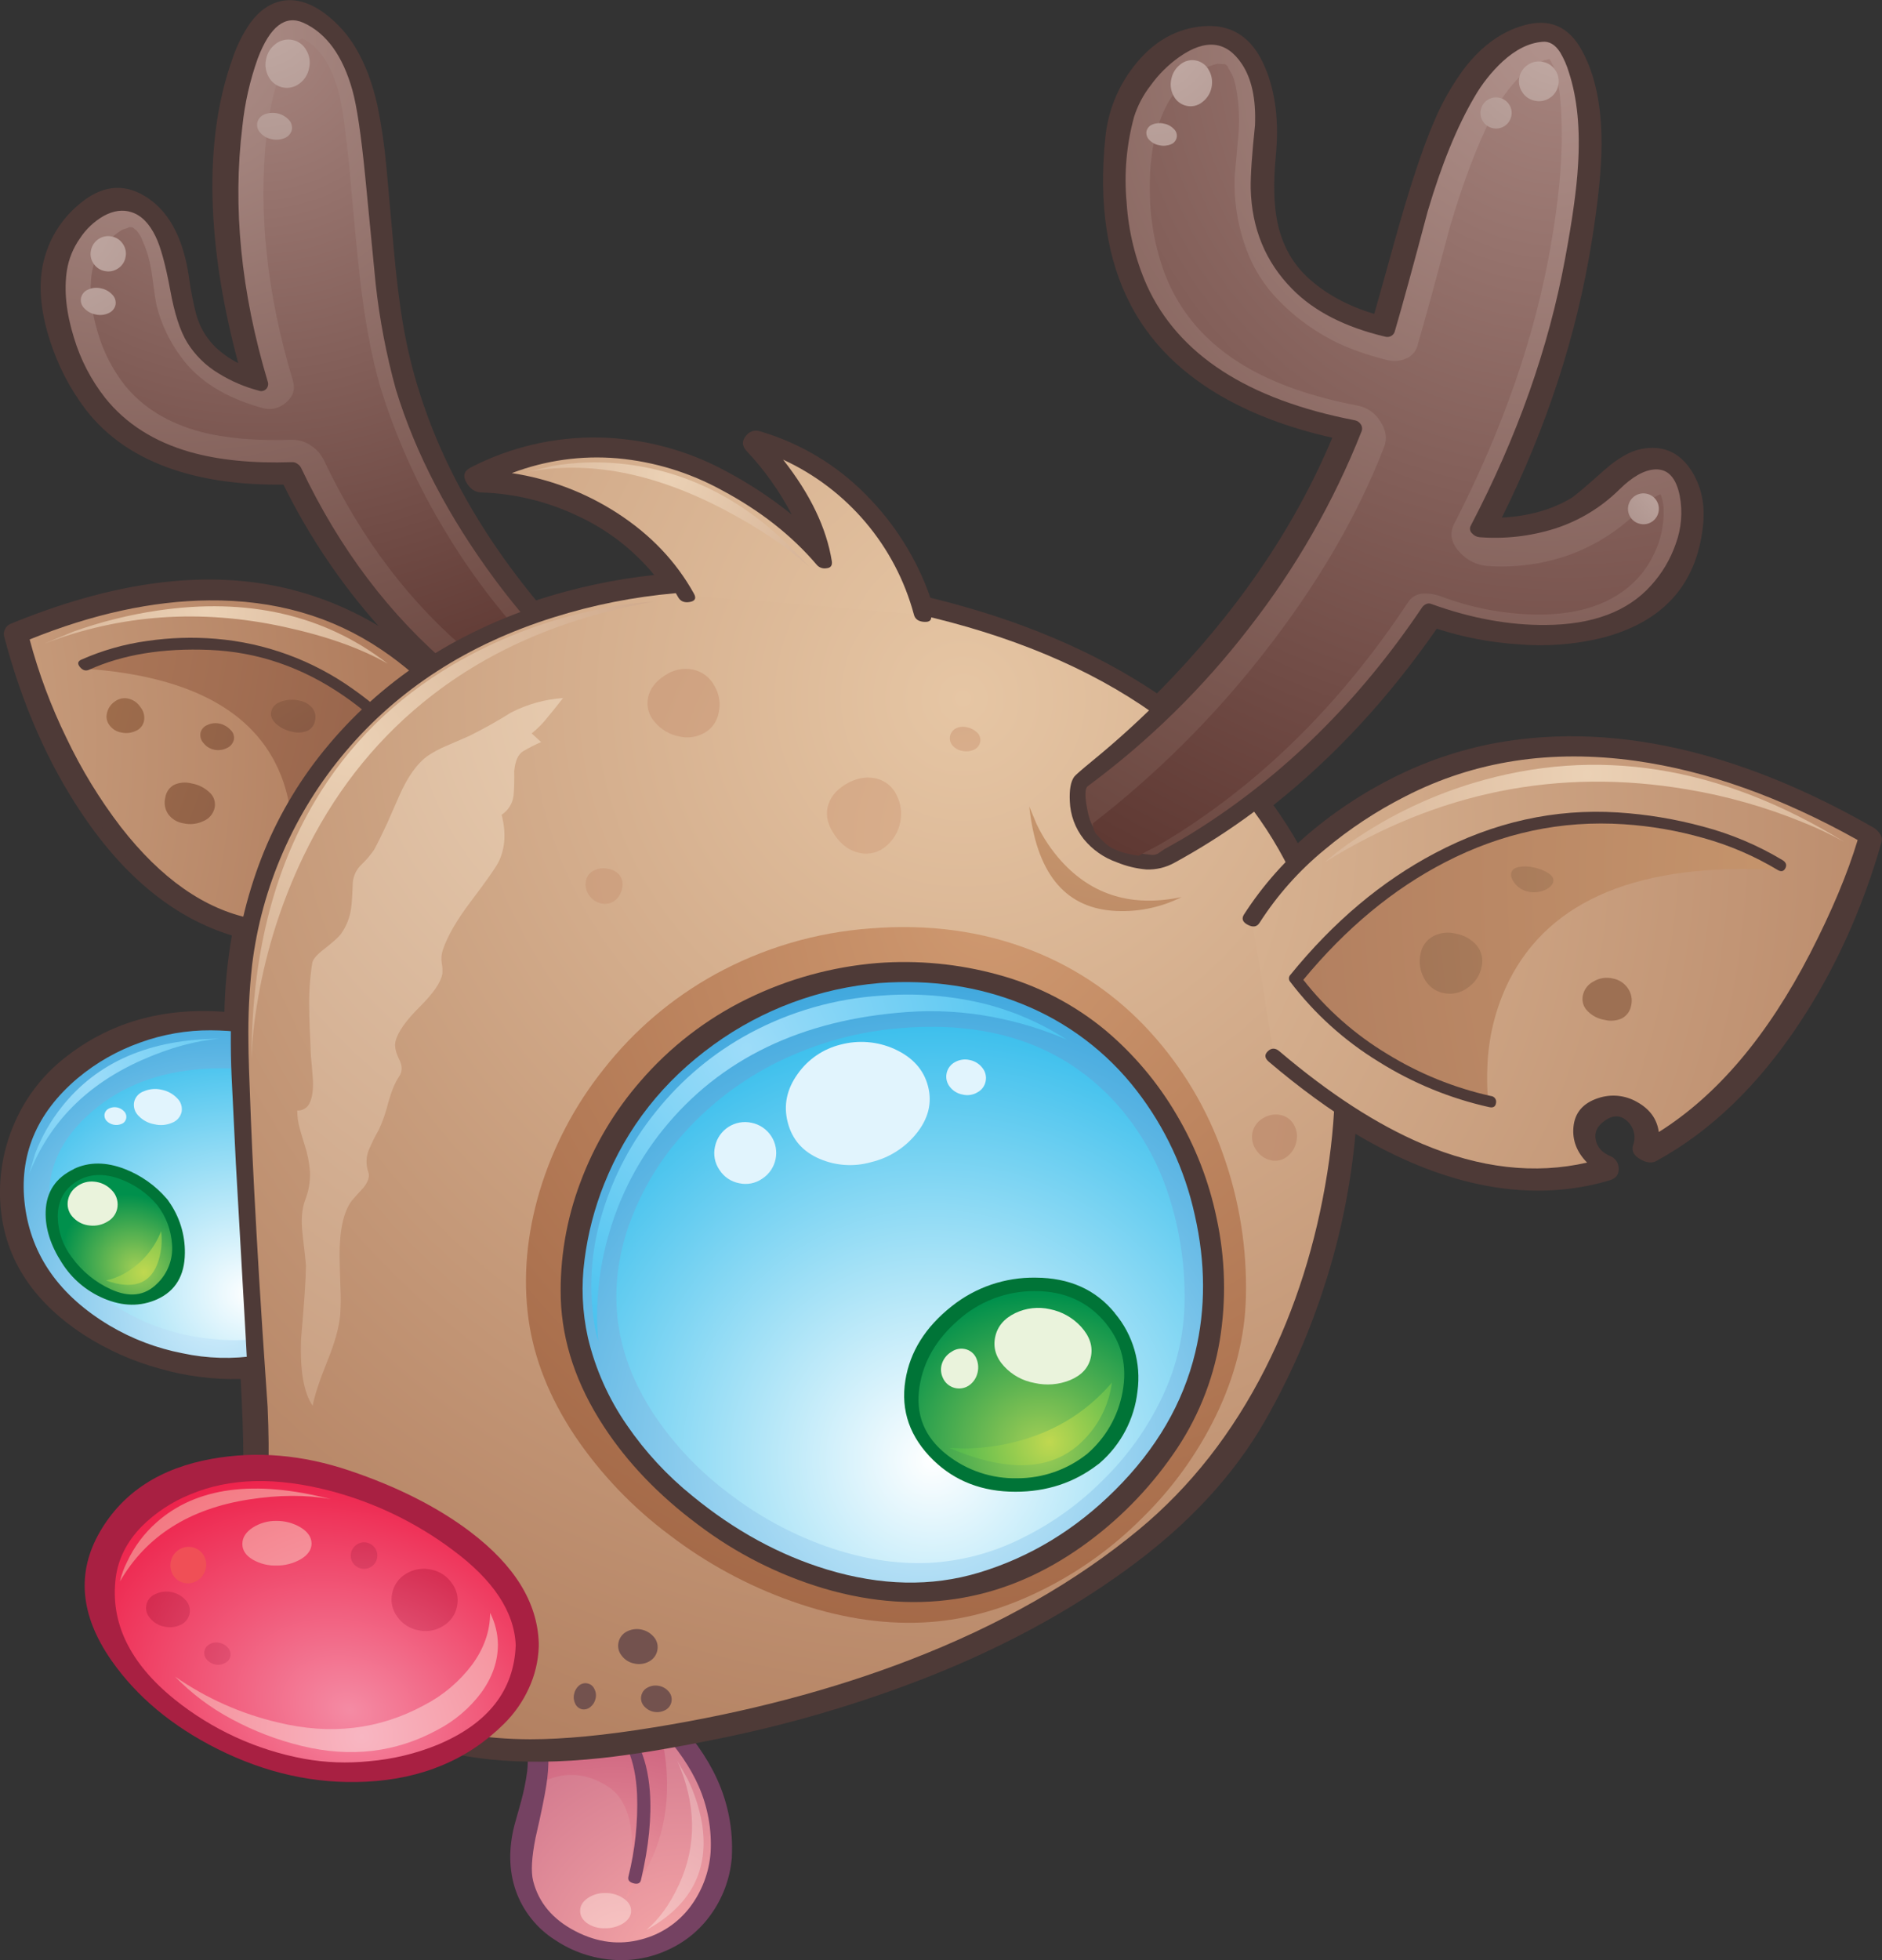 <?xml version="1.0" encoding="iso-8859-1"?>
<!-- Generator: Adobe Illustrator 20.1.0, SVG Export Plug-In . SVG Version: 6.00 Build 0)  -->
<svg version="1.0" id="Layer_1" xmlns="http://www.w3.org/2000/svg" xmlns:xlink="http://www.w3.org/1999/xlink" x="0px" y="0px"
	 viewBox="0 0 771.02 802.86" enable-background="new 0 0 771.02 802.86" xml:space="preserve">
<rect x="0" y="0" width="771.02" height="802.86" fill="#333333" stroke="none"/>
<title>reindeer_0004</title>
<radialGradient id="SVGID_1_" cx="27.056" cy="682.827" r="73.18" gradientTransform="matrix(1.36 0 0 -1.36 243.1 1732.66)" gradientUnits="userSpaceOnUse">
	<stop  offset="0" style="stop-color:#F7A9A9"/>
	<stop  offset="1" style="stop-color:#D2798E"/>
</radialGradient>
<path fill="url(#SVGID_1_)" d="M280.51,713.92c-3.728-4.552-7.736-8.867-12-12.92c-5.893-5.487-10.947-7.753-15.16-6.8L209,704.33
	c7.8,1.267,11.54,7.363,11.22,18.29c-0.133,5.167-1.607,13.01-4.42,23.53c-2.54,9.427-3.083,17.473-1.63,24.14
	c1.68,7.707,6.123,14.28,13.33,19.72c6.358,4.915,13.923,8.024,21.9,9c7.291,0.938,14.699-0.102,21.45-3.01
	c6.742-2.906,12.554-7.611,16.8-13.6c4.634-6.638,7.34-14.429,7.82-22.51c0.554-8.299-0.464-16.628-3-24.55
	C289.757,726.587,285.77,719.447,280.51,713.92z"/>
<radialGradient id="SVGID_2_" cx="27.056" cy="682.827" r="69.09" gradientTransform="matrix(1.36 0 0 -1.36 214.61 1724.5)" gradientUnits="userSpaceOnUse">
	<stop  offset="0" style="stop-color:#F7A9A9"/>
	<stop  offset="1" style="stop-color:#CA5E7C"/>
</radialGradient>
<path fill="url(#SVGID_2_)" d="M270.17,708.27l-2.38-7.14l-43.38-0.27c0.108,7.22-0.6,14.429-2.11,21.49
	c-0.6,3.048-1.395,6.054-2.38,9l2.31-1.43c1.997-1.043,4.121-1.819,6.32-2.31c7.12-1.587,14.057-0.137,20.81,4.35
	c6.753,4.487,9.967,13.453,9.64,26.9c-0.089,6.358-0.935,12.682-2.52,18.84c12.193-14.373,17.747-31.44,16.66-51.2
	C272.816,720.333,271.82,714.221,270.17,708.27z"/>
<path fill="#754262" d="M247.39,702.9c-0.667,1.333-0.28,2.467,1.16,3.4c7.633,4.76,11.783,14.327,12.45,28.7
	c0.385,11.307-0.807,22.612-3.54,33.59c-0.36,1.407,0.343,2.337,2.11,2.79s2.787-0.047,3.06-1.5
	c3.173-13.553,4.373-25.633,3.6-36.24c-1.18-15.093-6.393-25.543-15.64-31.35C249.137,701.383,248.07,701.587,247.39,702.9z"/>
<radialGradient id="SVGID_3_" cx="27.056" cy="682.827" r="95.3" gradientTransform="matrix(1.36 0 0 -1.36 220.39 1732.59)" gradientUnits="userSpaceOnUse">
	<stop  offset="0" style="stop-color:#FAC8C5"/>
	<stop  offset="1" style="stop-color:#D88F9E"/>
</radialGradient>
<path fill="url(#SVGID_3_)" d="M255.14,777.36c-2.188-1.393-4.747-2.091-7.34-2c-2.518-0.046-4.989,0.691-7.07,2.11
	c-2.087,1.453-3.107,3.22-3.06,5.3c0.047,2.08,1.113,3.803,3.2,5.17c2.093,1.309,4.534,1.951,7,1.84
	c2.556,0.057,5.078-0.601,7.28-1.9c2.267-1.407,3.4-3.153,3.4-5.24S257.413,778.793,255.14,777.36z"/>
<radialGradient id="SVGID_4_" cx="27.056" cy="682.827" r="95.3" gradientTransform="matrix(1.36 0 0 -1.36 220.39 1732.59)" gradientUnits="userSpaceOnUse">
	<stop  offset="0" style="stop-color:#FAC8C5"/>
	<stop  offset="1" style="stop-color:#D88F9E"/>
</radialGradient>
<path fill="url(#SVGID_4_)" d="M277.45,721.12c7.84,17.813,8.09,34.723,0.75,50.73c-3.673,8-8.14,14.21-13.4,18.63
	c18.267-10,25.86-24.573,22.78-43.72c-1.115-6.3-3.107-12.413-5.92-18.16L277.45,721.12z"/>
<path fill="#754262" d="M274.52,701.54c-2.792-3.063-5.941-5.779-9.38-8.09c-4.08-2.627-7.957-3.713-11.63-3.26
	c-7.81,1.081-15.552,2.604-23.19,4.56c-10.293,2.72-17.977,4.647-23.05,5.78c-2.173,0.5-3.013,1.793-2.52,3.88
	c0.328,1.863,1.751,3.341,3.6,3.74c6.213,1.333,8.753,7.137,7.62,17.41c-0.564,4.178-1.406,8.314-2.52,12.38
	c-0.727,2.627-1.633,5.867-2.72,9.72c-2.4,9.52-2.24,18.337,0.48,26.45c2.95,8.537,8.734,15.807,16.39,20.6
	c6.998,4.648,15.08,7.404,23.46,8c7.753,0.614,15.532-0.792,22.58-4.08c7.053-3.174,13.132-8.173,17.61-14.48
	c4.782-6.664,7.714-14.475,8.5-22.64c0-0.167,0.023-0.347,0.07-0.54c0.047-0.193,0.047-0.373,0-0.54
	c0.574-10.969-1.526-21.913-6.12-31.89C289.667,719.7,283.273,710.7,274.52,701.54 M265.28,703c1.04,0.953,2.83,2.833,5.37,5.64
	c7.073,7.753,12.263,15.393,15.57,22.92c3.761,8.552,5.441,17.873,4.9,27.2c-0.602,8.145-3.555,15.94-8.5,22.44
	c-4.942,6.466-11.91,11.086-19.79,13.12c-9.02,2.453-18.043,1.347-27.07-3.32c-9.293-4.807-15.073-11.673-17.34-20.6
	c-0.953-3.76-0.62-9.677,1-17.75c2.22-9.613,3.693-16.8,4.42-21.56c1.267-8.253,1.087-14.69-0.54-19.31
	c-0.728-2.117-1.886-4.061-3.4-5.71l22.51-5.1c1.587-0.36,4.353-1.107,8.3-2.24c3.493-0.813,6.237-0.837,8.23-0.07
	C261.289,699.728,263.435,701.196,265.28,703z"/>
<path fill="#4E3A37" d="M652.13,98.78c2.627-16.32,3.96-29.513,4-39.58c0.047-15.82-2.62-28.627-8-38.42
	c-5.393-10-13.417-13.447-24.07-10.34c-8.973,2.587-16.93,8.32-23.87,17.2c-5.072,6.759-9.297,14.114-12.58,21.9
	c-2.54,5.8-5.44,13.71-8.7,23.73c-2.4,7.48-5.12,16.683-8.16,27.61c-3.4,12.333-5.983,21.56-7.75,27.68
	c-10.667-3.173-19.597-8-26.79-14.48c-6.667-6-10.973-13.753-12.92-23.26c-1.453-7.027-1.657-16.047-0.61-27.06
	c1.333-13.827-0.093-25.773-4.28-35.84C512.987,14.733,503.73,9.093,490.63,11c-10.247,1.453-18.997,6.893-26.25,16.32
	c-6.545,8.428-10.555,18.546-11.56,29.17c-2.767,27.107,0.7,49.91,10.4,68.41c7.613,14.553,19.28,26.59,35,36.11
	c13.193,8,29.06,14.097,47.6,18.29C530.153,216.607,506.213,251.507,474,284c-25.793-17.333-56.733-30.39-92.82-39.17
	c-5.589-16-14.723-30.529-26.72-42.5c-11.935-12.044-26.73-20.866-43-25.64c-2.176-0.785-4.608-0.005-5.92,1.9
	c-1.633,2-1.567,4,0.2,6c7.388,7.825,13.658,16.635,18.63,26.18c-8.39-6.768-17.408-12.718-26.93-17.77
	c-16.007-8.706-33.872-13.439-52.09-13.8c-18.22-0.319-36.235,3.887-52.43,12.24c-2.813,1.407-3.427,3.47-1.84,6.19
	s3.673,4.08,6.26,4.08c13.508,0.459,26.78,3.675,39,9.45c12.275,5.6,23.113,13.924,31.69,24.34
	c-16.457,1.779-32.684,5.264-48.42,10.4c-29.647-36.04-47.803-73.69-54.47-112.95c-1.493-8.613-2.807-19.38-3.94-32.3
	c-0.667-7.207-1.64-18.04-2.92-32.5c-0.756-8.395-1.982-16.742-3.67-25c-2.087-9.293-5.057-17.137-8.91-23.53
	c-3.206-5.446-7.457-10.204-12.51-14c-6-4.487-11.803-6.253-17.41-5.3c-5.033,0.907-9.43,3.907-13.19,9
	c-3.148,4.514-5.62,9.463-7.34,14.69c-6.44,18-9.107,38.717-8,62.15c0.907,19.4,4.353,40.253,10.34,62.56
	c-3.403-1.719-6.542-3.918-9.32-6.53c-3.776-3.709-6.498-8.354-7.89-13.46c-1.322-5.099-2.324-10.276-3-15.5
	c-2.44-16.253-8.51-27.257-18.21-33.01c-8.933-5.333-17.887-4.153-26.86,3.54c-7.665,6.384-12.898,15.212-14.82,25
	c-1.767,9.02-0.747,19.353,3.06,31c3.219,10.026,8.104,19.438,14.45,27.84c8.793,11.467,20.987,19.763,36.58,24.89
	c12.827,4.213,27.673,6.213,44.54,6c10.314,20.935,23.391,40.392,38.88,57.85c-13.588-8.178-28.536-13.845-44.13-16.73
	c-31.333-5.76-66.92-0.427-106.76,16c-0.88,0.412-1.588,1.12-2,2c-0.476,0.847-0.646,1.832-0.48,2.79
	c7.347,28.027,18.137,52.537,32.37,73.53c17.407,25.707,37.74,42.117,61,49.23c-1.813,10.334-2.835,20.791-3.06,31.28
	c-25.48-1.907-47.353,4.427-65.62,19c-8.728,6.897-15.639,15.823-20.13,26c-4.558,10.134-6.655,21.201-6.12,32.3
	c1.087,22.307,12.42,40.577,34,54.81c9.642,6.253,20.193,10.976,31.28,14c10.8,3.115,22.013,4.559,33.25,4.28
	c0.727,13.827,1.09,24.413,1.09,31.76c0.112,10.568-0.479,21.131-1.77,31.62c-1.133,8.84-1.383,15.12-0.75,18.84
	c1.032,6.264,4.8,11.744,10.28,14.95c2.993,1.86,7.64,3.193,13.94,4l2.92,0.27c-1,4.173-0.16,9.07,2.52,14.69
	c5.76,12.107,16.277,21.673,31.55,28.7c12,5.533,26.053,9.183,42.16,10.95c13.647,1.453,28.947,1.273,45.9-0.54
	c12.42-1.333,27.54-3.803,45.36-7.41c30.205-5.944,59.814-14.592,88.47-25.84c30.327-12,57.277-26.553,80.85-43.66
	c25.067-18.087,44.107-38.487,57.12-61.2c10.28-17.985,18.6-37.02,24.82-56.78c6.29-19.755,10.394-40.14,12.24-60.79
	c17.133,10.22,33.883,17.09,50.25,20.61c18.86,4.033,36.833,3.513,53.92-1.56c2.493-0.727,3.717-2.313,3.67-4.76
	c0.036-2.334-1.408-4.436-3.6-5.24c-3.267-1.407-5.193-3.583-5.78-6.53c-0.667-3.08,0.533-5.687,3.6-7.82
	c3.533-2.54,6.683-2.45,9.45,0.27c2.628,2.473,3.511,6.283,2.24,9.66c-0.727,2.313,0.247,4.24,2.92,5.78
	c2.673,1.54,4.94,1.743,6.8,0.61c22-12.06,41.403-30.727,58.21-56c14.667-22.08,25.953-46.9,33.86-74.46
	c0.34-1.284,0.034-2.653-0.82-3.67c-0.739-1.056-1.719-1.92-2.86-2.52c-25.44-14.553-50.207-24.847-74.3-30.88
	c-27.833-6.98-54.467-8.18-79.9-3.6c-15.134,2.81-29.773,7.827-43.45,14.89c-13.709,7.011-26.424,15.815-37.81,26.18
	c-3.064-5.358-6.402-10.555-10-15.57c24.867-19.72,47.173-43.813,66.92-72.28c10.774,3.504,21.944,5.651,33.25,6.39
	c11.488,0.992,23.06,0.121,34.27-2.58c25.113-6.44,38.963-21.773,41.55-46c0.953-8.793-0.713-16.433-5-22.92
	c-4.853-7.3-11.607-10.133-20.26-8.5c-4.533,0.86-9.587,3.74-15.16,8.64c-7.553,6.773-12.077,10.597-13.57,11.47
	c-7.887,4.76-17.36,7.427-28.42,8C633.68,174.967,645.963,137.227,652.13,98.78z"/>
<radialGradient id="SVGID_5_" cx="-33.113" cy="622.016" r="95.87" gradientTransform="matrix(1.33 0.28 0.25 -1.2 -9.12 1285.88)" gradientUnits="userSpaceOnUse">
	<stop  offset="0" style="stop-color:#FFFFFF"/>
	<stop  offset="1" style="stop-color:#20B6EA"/>
</radialGradient>
<path fill="url(#SVGID_5_)" d="M23.06,445C9.593,460.167,4.24,477.227,7,496.18c2.767,18.493,13.013,33.703,30.74,45.63
	c16.547,11.107,35.473,16.863,56.78,17.27c11.722,0.166,23.335-2.272,34-7.14c10.318-4.608,19.648-11.164,27.48-19.31
	c7.51-7.669,13.386-16.783,17.27-26.79c3.9-10,5.147-19.747,3.74-29.24c-2.667-18.267-15.61-33.16-38.83-44.68
	c-10.274-5.056-21.187-8.693-32.44-10.81c-10.627-2.135-21.512-2.684-32.3-1.63C53.047,421.74,36.253,430.247,23.06,445z"/>
<radialGradient id="SVGID_6_" cx="27.056" cy="682.827" r="93.53" gradientTransform="matrix(1.36 0 0 -1.36 53.45 1462.49)" gradientUnits="userSpaceOnUse">
	<stop  offset="0" style="stop-color:#D9F1FD"/>
	<stop  offset="1" style="stop-color:#3CA6DD"/>
</radialGradient>
<path fill="url(#SVGID_6_)" d="M22.92,445.25C9.46,460.417,4.133,477.46,6.94,496.38c2.707,18.54,12.93,33.747,30.67,45.62
	c16.547,11.153,35.473,16.91,56.78,17.27c11.722,0.167,23.335-2.272,34-7.14c10.314-4.609,19.641-11.165,27.47-19.31
	c7.519-7.687,13.416-16.808,17.34-26.82c3.9-10,5.147-19.747,3.74-29.24c-2.72-18.267-15.687-33.16-38.9-44.68
	c-10.274-5.056-21.187-8.693-32.44-10.81c-10.627-2.135-21.512-2.684-32.3-1.63c-20.4,2.267-37.197,10.79-50.39,25.57 M20.67,497.09
	c-2.4-15.14,2.6-28.473,15-40c11.693-10.88,26.403-17.213,44.13-19c18.177-1.913,36.533,1.142,53.11,8.84
	c18.54,8.48,28.99,20.147,31.35,35c1.185,8.081,0.148,16.333-3,23.87c-3.326,8.164-8.276,15.567-14.55,21.76
	c-6.636,6.661-14.484,11.993-23.12,15.71c-9.044,3.94-18.837,5.864-28.7,5.64c-18.04-0.407-34.087-5.19-48.14-14.35
	c-14.98-9.813-23.67-22.29-26.07-37.43L20.67,497.09z"/>
<radialGradient id="SVGID_7_" cx="321.811" cy="785.209" r="21.12" gradientTransform="matrix(1.12 -0.77 -0.97 -1.22 457.55 1725.48)" gradientUnits="userSpaceOnUse">
	<stop  offset="0" style="stop-color:#A2CE55"/>
	<stop  offset="1" style="stop-color:#00904C"/>
</radialGradient>
<path fill="url(#SVGID_7_)" d="M28.29,482.85c-5.12,3.533-7.547,8.793-7.28,15.78c0.227,6.753,2.893,13.327,8,19.72
	s10.977,10.633,17.61,12.72c6.893,2.133,12.893,1.407,18-2.18c5.333-3.627,8.19-9.02,8.57-16.18c0.453-7.3-1.79-14.053-6.73-20.26
	c-4.739-6.095-11.4-10.409-18.9-12.24C39.973,478.343,33.55,479.223,28.29,482.85z"/>
<path fill="#007437" d="M30.27,478.84c-7.433,3.533-11.287,9.313-11.56,17.34c-0.227,6.847,1.973,13.847,6.6,21
	c4.079,6.515,10.063,11.619,17.14,14.62c7.753,3.333,15.087,3.447,22,0.34c7.433-3.4,11.197-9.68,11.29-18.84
	c0.113-7.628-2.217-15.092-6.65-21.3c-0.132-0.245-0.294-0.473-0.48-0.68l-0.41-0.48c-4.605-5.324-10.441-9.443-17-12
	c-7.707-2.993-14.687-3.017-20.94-0.07 M23.66,498.42c0-6.527,2.63-11.4,7.89-14.62c5.08-3.08,11.02-3.353,17.82-0.82
	c5.821,2.168,10.987,5.798,15,10.54c3.645,4.695,5.779,10.386,6.12,16.32c0.435,5.951-1.809,11.785-6.12,15.91
	c-5.033,5.033-11.367,5.803-19,2.31c-6.349-2.9-11.835-7.401-15.92-13.06c-3.657-4.736-5.684-10.527-5.78-16.51L23.66,498.42z"/>
<path fill="#EAF3DC" d="M31.56,485.91c-2.137,1.445-3.53,3.756-3.81,6.32c-0.291,2.483,0.619,4.957,2.45,6.66
	c1.769,1.769,4.107,2.853,6.6,3.06c2.592,0.301,5.209-0.299,7.41-1.7c2.207-1.268,3.673-3.518,3.94-6.05
	c0.273-2.59-0.681-5.158-2.58-6.94c-1.83-1.869-4.265-3.025-6.87-3.26C36.163,483.702,33.609,484.385,31.56,485.91z"/>
<path fill="#E1F4FD" d="M74.4,455.45c0.384-2.039-0.281-4.135-1.77-5.58c-1.731-1.825-3.99-3.063-6.46-3.54
	c-2.456-0.564-5.029-0.325-7.34,0.68c-1.952,0.692-3.415,2.332-3.88,4.35c-0.389,2.058,0.275,4.174,1.77,5.64
	c1.725,1.82,3.99,3.037,6.46,3.47c2.447,0.608,5.027,0.394,7.34-0.61C72.468,459.129,73.923,457.475,74.4,455.45z"/>
<path fill="#E1F4FD" d="M51.69,458.1c0.227-0.997-0.054-2.041-0.75-2.79c-1.557-1.791-4.116-2.327-6.26-1.31
	c-0.932,0.415-1.614,1.245-1.84,2.24c-0.183,0.995,0.093,2.02,0.75,2.79c1.608,1.704,4.11,2.219,6.26,1.29
	C50.802,459.943,51.496,459.106,51.69,458.1z"/>
<radialGradient id="SVGID_8_" cx="27.056" cy="682.827" r="93.75" gradientTransform="matrix(1.36 0 0 -1.36 -0.88 1370.15)" gradientUnits="userSpaceOnUse">
	<stop  offset="0" style="stop-color:#9DDCF9"/>
	<stop  offset="1" style="stop-color:#20B6EA"/>
</radialGradient>
<path fill="url(#SVGID_8_)" d="M58.35,434.09c11.333-4.987,21.85-7.867,31.55-8.64c-28.513,0.18-50.07,9.513-64.67,28
	c-4.549,5.746-8.195,12.153-10.81,19l-2.58,8.64C20.133,459.777,35.637,444.11,58.35,434.09z"/>
<radialGradient id="SVGID_9_" cx="27.056" cy="682.827" r="34.95" gradientTransform="matrix(1.36 0 0 -1.36 22.17 1449.78)" gradientUnits="userSpaceOnUse">
	<stop  offset="0" style="stop-color:#C0D850"/>
	<stop  offset="1" style="stop-color:#00A34D"/>
</radialGradient>
<path fill="url(#SVGID_9_)" d="M52,521c-1.903,1.158-3.933,2.094-6.05,2.79l-2.52,0.68c10.747,3.807,17.747,1.587,21-6.66
	c1.635-4.314,2.175-8.966,1.57-13.54C63.298,511.233,58.378,517.112,52,521z"/>
<path fill="#4E3A37" d="M11.77,454.49c-9.793,16.14-11.607,33.233-5.44,51.28c5.8,16.773,16.8,30.327,33,40.66
	c16.245,10.353,35.138,15.784,54.4,15.64c20.493,0,38.31-5.713,53.45-17.14c10.747-7.929,19.591-18.153,25.89-29.93
	c6.62-12.667,9.09-25.45,7.41-38.35c-2.667-15.733-11.913-29.04-27.74-39.92c-12.92-8.84-28.423-15.073-46.51-18.7
	c-18.86-3.76-36.63-2.673-53.31,3.26c-17.86,6.347-31.573,17.407-41.14,33.18 M57.47,427c9.262-3.361,19.047-5.054,28.9-5
	c18.671,0.12,37.035,4.763,53.52,13.53c19.587,10.333,30.807,23.98,33.66,40.94c2.36,18.86-3.783,36.153-18.43,51.88
	c-13.733,14.78-30.213,23.71-49.44,26.79c-10.299,1.623-20.81,1.324-31-0.88C64.214,552.236,54.174,548.428,45,543
	c-20.567-12.267-32.163-28.667-34.79-49.2c-2.587-20.4,4.6-37.787,21.56-52.16C39.395,435.267,48.099,430.309,57.47,427z"/>
<radialGradient id="SVGID_10_" cx="30.191" cy="733.806" r="244.74" gradientTransform="matrix(1.36 -0.01 -0.01 -1.19 30.67 888.08)" gradientUnits="userSpaceOnUse">
	<stop  offset="0" style="stop-color:#B0918B"/>
	<stop  offset="1" style="stop-color:#6B4740"/>
</radialGradient>
<path fill="url(#SVGID_10_)" d="M61.27,87.56c-4.987-4.987-10.767-6.3-17.34-3.94c-6.12,2.173-11.22,6.707-15.3,13.6
	c-4.161,6.723-5.924,14.657-5,22.51c2.627,20.987,9.313,37.26,20.06,48.82c16.14,17.333,41.593,25.29,76.36,23.87
	c8.526,18.42,19.273,35.728,32,51.54c13.833,17.086,29.97,32.17,47.95,44.82l5.24,0.48c3.852,0.208,7.715-0.088,11.49-0.88
	c11.153-2.54,16.66-9.34,16.52-20.4c-8.207-7.753-17.207-18.113-27-31.08c-19.493-26-33.117-52.02-40.87-78.06
	c-3.853-12.967-6.8-28.947-8.84-47.94c-1.133-10.667-2.54-25.92-4.22-45.76c-1.813-16.187-4.48-28.563-8-37.13
	c-4.487-10.88-11.197-18.213-20.13-22c-6.073-2.587-11.673-0.117-16.8,7.41c-4.993,7.407-8.623,18.363-10.89,32.87
	c-2.447,15.273-2.947,32.09-1.5,50.45c1.602,20.448,5.456,40.657,11.49,60.26c-8.887-2.267-16.117-6.143-21.69-11.63
	c-6.933-6.847-11.06-16.027-12.38-27.54C70.807,103.457,67.09,93.367,61.27,87.56z"/>
<path fill="#4E3A37" d="M33.87,85.59c-6.929,6.072-11.643,14.276-13.4,23.32c-1.647,8.727-0.647,18.757,3,30.09
	c3.125,9.719,7.857,18.846,14,27c8.667,11.287,20.817,19.38,36.45,24.28c12.6,3.947,27.31,5.737,44.13,5.37
	c15.15,31.498,36.634,59.532,63.11,82.35c6.527,5.573,10.403,8.77,11.63,9.59c3.994,2.897,8.742,4.574,13.67,4.83
	c10.667,0.32,18.893-2.347,24.68-8c2.553-2.631,4.361-5.892,5.24-9.45c1.133-4.44,0.567-7.75-1.7-9.93
	c-5.789-5.73-11.283-11.751-16.46-18.04c-23.573-28.287-40.097-57.913-49.57-88.88c-3.853-13.42-6.823-30.693-8.91-51.82
	c-3.08-31.187-4.893-48.687-5.44-52.5c-1.907-12.807-4.967-23.407-9.18-31.8c-6.08-12.233-14.197-18.9-24.35-20
	c-8.48-0.907-15.28,4.373-20.4,15.84C97.383,24.473,94.927,33.66,93,45.4c-5.333,32.053-2.433,67.687,8.7,106.9
	c-5.457-2.03-10.454-5.127-14.7-9.11c-4.007-3.924-6.94-8.809-8.52-14.19c-1.48-5.405-2.593-10.904-3.33-16.46
	c-2.36-15.34-7.913-25.617-16.66-30.83C50.33,76.857,42.123,78.15,33.87,85.59 M53.79,86.88c4.033,1.267,7.343,4.577,9.93,9.93
	c2.087,4.26,4.087,11.56,6,21.9c1.72,9.613,4.053,16.82,7,21.62c3.2,5.149,7.581,9.461,12.78,12.58
	c5.113,3.178,10.675,5.568,16.5,7.09c1.064,0.411,2.27,0.142,3.06-0.68c0.772-0.819,1.009-2.007,0.61-3.06
	C98.71,119.62,95.25,84.797,99.29,51.79c0.984-9.513,3.106-18.873,6.32-27.88c4.987-13.1,11.243-17.95,18.77-14.55
	c9.387,4.307,16.053,13.51,20,27.61c1.813,6.48,3.56,18.243,5.24,35.29c2.853,29.287,4.28,43.953,4.28,44
	c1.607,14.638,4.382,29.124,8.3,43.32c8,26.16,21.553,52.137,40.66,77.93c6.177,8.318,12.782,16.309,19.79,23.94
	c1.767,1.947,3.807,4.077,6.12,6.39l1.56,1.56c1,1,0.797,0.933-0.61-0.2c0.044,5.053-2.431,9.796-6.6,12.65
	c-3.673,2.54-8.367,3.967-14.08,4.28c-2.79,0.118-5.584,0.028-8.36-0.27c0.227,0-0.907-0.93-3.4-2.79
	c-3.22-2.36-7.163-5.467-11.83-9.32c-25.707-21.58-46.4-48.94-62.08-82.08c-0.344-0.706-0.886-1.297-1.56-1.7
	c-0.621-0.481-1.395-0.723-2.18-0.68c-16.14,0.547-30.057-0.837-41.75-4.15c-14.733-4.213-26.317-11.58-34.75-22.1
	c-5.804-7.367-10.163-15.764-12.85-24.75c-3.173-10.2-4.127-19.403-2.86-27.61c0.753-4.681,2.566-9.127,5.3-13
	c2.481-3.818,5.838-6.989,9.79-9.25C46.497,86.263,50.257,85.747,53.79,86.88z"/>
<radialGradient id="SVGID_11_" cx="27.056" cy="682.827" r="204.19" gradientTransform="matrix(1.36 0 0 -1.36 68.55 943.17)" gradientUnits="userSpaceOnUse">
	<stop  offset="0" style="stop-color:#A7857F"/>
	<stop  offset="1" style="stop-color:#5F3933"/>
</radialGradient>
<path fill="url(#SVGID_11_)" d="M50.6,93.82c-3.337,1.885-6.235,4.459-8.5,7.55c-2.328,3.071-3.87,6.666-4.49,10.47
	c-1.073,7.3-0.277,15.353,2.39,24.16c2.232,7.788,5.925,15.081,10.88,21.49c7.433,9.333,17.883,15.793,31.35,19.38
	c10.153,2.667,22.643,3.753,37.47,3.26c2.716-0.022,5.374,0.784,7.62,2.31c2.31,1.487,4.168,3.58,5.37,6.05
	c15.507,32.667,35.86,59.333,61.06,80c4.26,3.447,7.91,6.28,10.95,8.5c0.405,0.048,0.812,0.072,1.22,0.07
	c1.668,0.099,3.341,0.052,5-0.14c6.167-0.587,10.043-3.103,11.63-7.55c-15.388-15.589-28.857-32.962-40.12-51.75
	c-11.333-18.627-20.308-38.59-26.72-59.43c-3.533-12.287-6.277-26.997-8.23-44.13c-1.133-9.927-2.56-24.863-4.28-44.81
	c-1.62-15.5-2.953-25.377-4-29.63c-3.04-12.467-8.163-20.423-15.37-23.87c-0.686,0.352-1.354,0.739-2,1.16
	c-0.66,0.754-1.271,1.549-1.83,2.38c-0.883,1.17-1.669,2.411-2.35,3.71c-4.213,8.793-7.023,19.493-8.43,32.1
	c-3.48,31.933,0.113,65.533,10.78,100.8c1.04,3.533,0.087,6.533-2.86,9c-2.576,2.336-6.173,3.182-9.52,2.24
	c-15.233-4.173-26.387-11.153-33.46-20.94c-4.618-6.207-7.99-13.25-9.93-20.74c-0.407-1.68-1.02-5.68-1.84-12
	c-0.448-4.012-1.361-7.959-2.72-11.76c-0.32-0.813-0.84-2.083-1.56-3.81c-0.525-1.232-1.236-2.375-2.11-3.39
	c-0.953-0.773-1.497-1.227-1.63-1.36c-0.585-0.095-1.179-0.119-1.77-0.07c0.407,0,0.073,0.18-1,0.54
	C50.527,93.97,50.193,94.04,50.6,93.82z"/>
<radialGradient id="SVGID_12_" cx="27.056" cy="682.827" r="269.98" gradientTransform="matrix(1.36 0 0 -1.36 -249.97 1231.29)" gradientUnits="userSpaceOnUse">
	<stop  offset="0" style="stop-color:#E6C6A4"/>
	<stop  offset="1" style="stop-color:#B17E5F"/>
</radialGradient>
<path fill="url(#SVGID_12_)" d="M8.17,259.94c2.602,9.584,5.829,18.987,9.66,28.15c8.833,21.767,19.19,40.037,31.07,54.81
	c16.667,20.627,35.163,32.82,55.49,36.58c25.433,4.667,53.063-4.083,82.89-26.25l12.65-42.7c-2.796-5.742-6.167-11.187-10.06-16.25
	C180.851,281.99,169.721,271.4,157,263C116.667,236.213,67.057,235.193,8.17,259.94z"/>
<path fill="#4E3A37" d="M27.14,302.1c-6.28-12.884-11.303-26.342-15-40.19c25.793-10.427,50.25-15.76,73.37-16
	c26.973-0.273,50.66,6.527,71.06,20.4c8.437,5.691,16.174,12.357,23.05,19.86c6.929,7.476,12.684,15.959,17.07,25.16
	c0.86,1.813,2.38,2.517,4.56,2.11s2.813-1.607,1.9-3.6c-4.895-10.291-11.388-19.741-19.24-28c-7.787-8.327-16.554-15.681-26.11-21.9
	c-21.76-14.053-46.74-20.787-74.94-20.2c-24.3,0.5-49.913,6.327-76.84,17.48c-0.511,0.238-0.922,0.649-1.16,1.16
	c-0.261,0.476-0.333,1.033-0.2,1.56c3.873,14.968,9.201,29.521,15.91,43.45c6.658,13.963,14.773,27.183,24.21,39.44
	c15.547,20.04,33.317,32.847,53.31,38.42c12.6,3.533,26.063,3.58,40.39,0.14c12.147-2.947,24.613-8.32,37.4-16.12
	c3.267-2,7.98-5.22,14.14-9.66c1.633-1.18,1.497-2.513-0.41-4c-1.907-1.487-3.607-1.667-5.1-0.54
	c-29.6,21.667-56.753,30.053-81.46,25.16c-19.22-3.853-37.06-16.343-53.52-37.47C40.798,327.362,33.293,315.074,27.14,302.1z"/>
<radialGradient id="SVGID_13_" cx="27.056" cy="682.827" r="244.98" gradientTransform="matrix(1.36 0 0 -1.36 -208.55 1161.11)" gradientUnits="userSpaceOnUse">
	<stop  offset="0" style="stop-color:#CC956C"/>
	<stop  offset="1" style="stop-color:#98654C"/>
</radialGradient>
<path fill="url(#SVGID_13_)" d="M87.25,265.52c-12.548-0.754-25.138,0.419-37.33,3.48l-15,4.9c44.407,3.12,71.433,18.487,81.08,46.1
	c3.081,8.992,4.216,18.536,3.33,28l-2.11,12.44c16.667-1.333,32.76-6.91,48.28-16.73c6.64-4.02,12.78-8.813,18.29-14.28
	C159.263,289.27,127.083,267.967,87.25,265.52z"/>
<path fill="#4E3A37" d="M88.34,261.64c-9.336-0.772-18.73-0.477-28,0.88c-9.335,1.281-18.444,3.866-27.06,7.68
	c-1.453,0.667-1.633,1.667-0.54,3c1.093,1.333,2.317,1.72,3.67,1.16c13.78-6.253,30.28-8.973,49.5-8.16
	c19.54,0.813,37.763,7.023,54.67,18.63c15.233,10.427,28.54,24.57,39.92,42.43c-8.529,8.385-18.503,15.16-29.44,20
	c-10.833,4.959-22.413,8.085-34.27,9.25c-1.68,0.133-2.383,0.993-2.11,2.58c0.109,1.293,1.245,2.254,2.539,2.145
	c0.084-0.007,0.168-0.019,0.251-0.035c12.747-1.226,25.203-4.557,36.86-9.86c11.748-5.215,22.407-12.597,31.42-21.76
	c0.727-0.727,0.75-1.657,0.07-2.79c-11.607-18.587-25.297-33.41-41.07-44.47C128.166,270.446,108.669,263.298,88.34,261.64z"/>
<radialGradient id="SVGID_14_" cx="-33.105" cy="595.29" r="354.32" gradientTransform="matrix(1.331 0.278 0.278 -1.331 273.084 1087.589)" gradientUnits="userSpaceOnUse">
	<stop  offset="0" style="stop-color:#E6C6A4"/>
	<stop  offset="1" style="stop-color:#B17E5F"/>
</radialGradient>
<path fill="url(#SVGID_14_)" d="M547.27,481.15c6.073-37.76,3.807-72.393-6.8-103.9c-12.06-35.86-34.25-65.123-66.57-87.79
	c-36.587-25.707-84.92-42.003-145-48.89c-32.053-3.673-62.45-1.837-91.19,5.51c-27.927,7.16-52.473,18.993-73.64,35.5
	c-20.757,15.983-37.498,36.589-48.89,60.18c-11.773,24.427-17.41,51.01-16.91,79.75c0.36,20.58,2.377,63.807,6.05,129.68
	c2.313,41.207,2.02,69.153-0.88,83.84c-2.767,13.92,2.173,22.08,14.82,24.48c3.918,0.653,7.866,1.107,11.83,1.36
	c2.993,0.453,3.627,1.677,1.9,3.67c-2.267,2.587-2.38,6.587-0.34,12c2.267,5.94,6.527,11.63,12.78,17.07
	c16.867,14.553,41.053,21.807,72.56,21.76c20.173,0,43.657-2.667,70.45-8c29.209-5.811,57.872-14.091,85.68-24.75
	c31.46-12.147,58.66-26.337,81.6-42.57c26.2-18.587,45.603-39.077,58.21-61.47C530.077,548.403,541.706,515.41,547.27,481.15z"/>
<path fill="#4E3A37" d="M546.87,501.55c6.028-24.538,8.254-49.856,6.6-75.07c-1.86-26.473-8.253-50.68-19.18-72.62
	c-12.92-26-32.46-48.167-58.62-66.5c-23.027-16.093-50.137-28.56-81.33-37.4c-19.333-5.487-41.297-9.657-65.89-12.51
	c-38.487-4.213-74.707-0.587-108.66,10.88c-36.993,12.513-66.66,33.003-89,61.47c-10.588,13.544-18.987,28.664-24.89,44.81
	c-5.885,16.125-9.48,32.996-10.68,50.12c-0.747,12.022-0.86,24.076-0.34,36.11c0.813,16.14,1.403,28.177,1.77,36.11
	c0.273,5.213,1.607,28.673,4,70.38c1.407,24.433,2.04,43.27,1.9,56.51c-0.18,8.067-0.567,14.843-1.16,20.33
	c-0.047,0.36-0.523,3.713-1.43,10.06c-0.592,3.342-0.82,6.739-0.68,10.13c0.193,4.824,2.416,9.343,6.12,12.44
	c3.708,3.066,8.169,5.086,12.92,5.85c1.653,0.319,3.322,0.546,5,0.68l4.9,0.41c-0.594,1.107-1.006,2.302-1.22,3.54
	c-1.087,5.893,1.58,12.893,8,21c7.12,8.887,17.787,16.163,32,21.83c13.467,5.26,28.993,8.07,46.58,8.43
	c12.873,0.273,28.717-0.883,47.53-3.47c35.108-4.734,69.628-13.112,103-25c35.333-12.74,66.667-28.833,94-48.28
	c27.653-19.627,48.62-43.153,62.9-70.58c11.423-22.093,20.101-45.5,25.84-69.7 M543.45,402.84c4.533,24.527,4.647,50.32,0.34,77.38
	c-4.627,29.193-13.103,55.963-25.43,80.31c-13.42,26.473-30.623,48.413-51.61,65.82c-25.887,21.487-57.22,39.327-94,53.52
	c-31.867,12.287-66.91,21.513-105.13,27.68c-19.767,3.22-36.54,4.83-50.32,4.83c-18.72-0.047-35.2-2.857-49.44-8.43
	c-14-5.533-24.223-13.377-30.67-23.53c-2.085-2.979-3.266-6.496-3.4-10.13c0.063-1.241,0.465-2.441,1.16-3.47
	c0.692-1.021,1.218-2.145,1.56-3.33c0.667-2.9-1.397-4.827-6.19-5.78c-5.487-0.453-8.82-0.787-10-1c-7.253-1-11.56-4.287-12.92-9.86
	c-0.773-3.127-0.57-9.127,0.61-18c2-14.6,2.543-32.12,1.63-52.56c-1.633-23.573-2.79-41.117-3.47-52.63
	c-1.587-26.567-2.72-48.417-3.4-65.55c-0.667-16.14-1-26.613-1-31.42c-0.157-10.471,0.344-20.942,1.5-31.35
	c1.94-15.983,6.212-31.596,12.68-46.34c6.48-14.824,15.069-28.633,25.5-41c21.76-25.78,50.277-44.18,85.55-55.2
	c32.053-10.067,66.167-13.103,102.34-9.11c86.667,10.153,148.05,39.597,184.15,88.33c15.04,20.267,25.033,43.887,29.98,70.86
	L543.45,402.84z"/>
<radialGradient id="SVGID_15_" cx="27.056" cy="682.827" r="368.49" gradientTransform="matrix(1.36 0 0 -1.36 334.5 1269.03)" gradientUnits="userSpaceOnUse">
	<stop  offset="0" style="stop-color:#E6C6A4"/>
	<stop  offset="1" style="stop-color:#B17E5F"/>
</radialGradient>
<path fill="url(#SVGID_15_)" d="M676.13,468c-0.159,0.715-0.363,1.42-0.61,2.11c26.16-14,48.94-39.41,68.34-76.23
	c9.7-18.407,16.793-35.407,21.28-51c-39.027-22.587-76.13-34.683-111.31-36.29c-28.107-1.333-54.353,4.04-78.74,16.12
	c-17.518,8.649-33.357,20.345-46.78,34.54c-4.133,4.284-8.016,8.801-11.63,13.53l-3.88,5.51l9.2,56.44
	c26.247,22.533,51.36,37.333,75.34,44.4c21.08,6.213,41.14,6.393,60.18,0.54c-3.245-1.057-6.014-3.224-7.82-6.12
	c-3.755-5.904-2.013-13.735,3.891-17.491c0.135-0.086,0.271-0.169,0.409-0.249c6.748-3.981,15.418-2.165,20,4.19
	C676.131,460.865,676.909,464.516,676.13,468z"/>
<path fill="#4E3A37" d="M542.51,348.14c10.226-8.587,21.406-15.969,33.32-22c28.247-14.48,59.637-19.32,94.17-14.52
	c29.42,4.127,59.77,14.94,91.05,32.44c-4.127,13.733-10.633,29.237-19.52,46.51c-17.453,33.773-38.103,58.14-61.95,73.1
	c-0.727-5.333-3.697-9.437-8.91-12.31c-4.858-2.807-10.692-3.375-16-1.56c-6.167,2.04-9.52,5.983-10.06,11.83
	c-0.5,5.393,1.36,10.243,5.58,14.55c-21.333,4.893-43.84,2.333-67.52-7.68c-18.54-7.887-38.033-20.513-58.48-37.88
	c-1.68-1.453-3.267-1.477-4.76-0.07c-1.493,1.407-1.357,2.857,0.41,4.35c50.727,43.113,97.06,58.367,139,45.76
	c1.26-0.24,2.143-1.38,2.06-2.66c0.056-1.328-0.752-2.541-2-3c-4.173-1.767-6.62-4.577-7.34-8.43c-0.667-4,0.873-7.333,4.62-10
	c4.353-3.08,8.48-2.9,12.38,0.54c3.9,3.44,5.08,7.497,3.54,12.17c-0.407,1.333,0.137,2.42,1.63,3.26s2.787,0.953,3.88,0.34
	c21.713-11.88,40.89-30.377,57.53-55.49c14.46-21.807,25.633-46.333,33.52-73.58c0.168-0.74-0.008-1.516-0.48-2.11
	c-0.42-0.601-0.979-1.092-1.63-1.43c-32.14-18.407-63.533-29.877-94.18-34.41c-35.54-5.26-68.207-0.793-98,13.4
	c-12.985,6.21-25.14,14.025-36.18,23.26c-11.161,9.163-20.821,20.014-28.63,32.16c-1,1.68-0.433,3.063,1.7,4.15
	c2.133,1.087,3.72,0.793,4.76-0.88C523.238,366.69,532.177,356.632,542.51,348.14z"/>
<radialGradient id="SVGID_16_" cx="27.056" cy="682.827" r="310.34" gradientTransform="matrix(1.36 0 0 -1.36 899.72 1288.61)" gradientUnits="userSpaceOnUse">
	<stop  offset="0" style="stop-color:#D8A978"/>
	<stop  offset="1" style="stop-color:#B17E5F"/>
</radialGradient>
<path fill="url(#SVGID_16_)" d="M728.84,356.3c-5.832-3.41-11.952-6.301-18.29-8.64c-15.041-5.866-30.891-9.396-47-10.47
	c-51.033-3.307-95.46,18.63-133.28,65.81l5.37,6.39c4.869,5.272,10.095,10.204,15.64,14.76c18.227,15.007,37.81,24.673,58.75,29
	l-0.54-4.49c-0.275-3.894-0.322-7.801-0.14-11.7c0.403-12.186,3.392-24.147,8.77-35.09C634.9,368.363,671.807,353.173,728.84,356.3z
	"/>
<path fill="#4E3A37" d="M665.19,337.6c11.05,0.707,21.993,2.597,32.64,5.64c10.677,2.961,20.903,7.354,30.4,13.06
	c1.453,0.86,2.52,0.633,3.2-0.68c0.68-1.313,0.293-2.423-1.16-3.33c-10.154-6.093-21.12-10.719-32.57-13.74
	c-11.403-3.094-23.089-5.031-34.88-5.78c-25.84-1.633-50.82,3.92-74.94,16.66c-21.853,11.513-41.597,28.127-59.23,49.84
	c-0.77,0.788-0.8,2.036-0.07,2.86c9.957,13.092,22.271,24.209,36.31,32.78c13.908,8.713,29.201,14.99,45.22,18.56
	c1.68,0.36,2.61-0.23,2.79-1.77c0.253-1.267-0.57-2.5-1.838-2.752c-0.09-0.018-0.181-0.031-0.272-0.038
	c-15.001-3.335-29.341-9.148-42.43-17.2c-13.229-7.948-24.892-18.251-34.41-30.4c17.453-21.127,36.81-37.173,58.07-48.14
	C615.34,341.11,639.73,335.92,665.19,337.6z"/>
<radialGradient id="SVGID_17_" cx="27.056" cy="682.827" r="315.1" gradientTransform="matrix(1.36 0 0 -1.36 368.77 1300.18)" gradientUnits="userSpaceOnUse">
	<stop  offset="0" style="stop-color:#CF9970"/>
	<stop  offset="1" style="stop-color:#915436"/>
</radialGradient>
<path fill="url(#SVGID_17_)" d="M247.32,437.9c-11.857,14.841-20.767,31.812-26.25,50c-5.333,18-6.853,35.453-4.56,52.36
	c2.267,16.367,8.68,32.437,19.24,48.21c10.534,15.5,23.588,29.128,38.62,40.32c15.155,11.57,32.025,20.7,50,27.06
	c18.493,6.573,36.31,9.473,53.45,8.7c15.867-0.667,31.8-4.883,47.8-12.65c15.637-7.564,29.889-17.706,42.16-30
	c12.446-12.155,22.706-26.363,30.33-42c7.84-16.14,11.943-32.37,12.31-48.69c0.496-19.854-2.664-39.629-9.32-58.34
	c-6.443-18.496-16.551-35.502-29.72-50c-13.405-14.822-30.074-26.321-48.69-33.59c-20.22-7.933-42.297-10.933-66.23-9
	c-22.222,1.622-43.834,8.006-63.37,18.72C275.371,408.754,259.803,421.985,247.32,437.9z"/>
<radialGradient id="SVGID_18_" cx="-33.115" cy="595.27" r="150.62" gradientTransform="matrix(1.331 0.278 0.278 -1.331 260.524 1399.499)" gradientUnits="userSpaceOnUse">
	<stop  offset="0" style="stop-color:#FFFFFF"/>
	<stop  offset="1" style="stop-color:#20B6EA"/>
</radialGradient>
<path fill="url(#SVGID_18_)" d="M262.56,449.87c-10.565,13.261-18.482,28.43-23.32,44.68c-4.807,16-6.167,31.55-4.08,46.65
	c2,14.6,7.713,28.933,17.14,43c9.432,13.817,21.082,25.981,34.48,36c13.51,10.3,28.535,18.444,44.54,24.14
	c16.453,5.853,32.347,8.44,47.68,7.76c14.187-0.667,28.4-4.43,42.64-11.29c13.944-6.734,26.655-15.767,37.6-26.72
	c11.083-10.862,20.234-23.534,27.06-37.47c6.933-14.413,10.583-28.897,10.95-43.45c0.444-17.696-2.369-35.322-8.3-52
	c-5.752-16.501-14.772-31.674-26.52-44.61c-11.949-13.224-26.821-23.476-43.43-29.94c-18.04-7.12-37.737-9.817-59.09-8.09
	c-19.821,1.447-39.096,7.153-56.51,16.73C287.595,423.93,273.704,435.702,262.56,449.87z"/>
<radialGradient id="SVGID_19_" cx="27.056" cy="682.827" r="145.55" gradientTransform="matrix(1.36 0 0 -1.36 340.96 1522.81)" gradientUnits="userSpaceOnUse">
	<stop  offset="0" style="stop-color:#D9F1FD"/>
	<stop  offset="1" style="stop-color:#3CA6DD"/>
</radialGradient>
<path fill="url(#SVGID_19_)" d="M263.1,450.28c-10.57,13.273-18.487,28.456-23.32,44.72c-4.807,16-6.167,31.55-4.08,46.65
	c2,14.6,7.713,28.933,17.14,43c9.425,13.795,21.077,25.927,34.48,35.9c13.488,10.334,28.519,18.48,44.54,24.14
	c16.453,5.847,32.343,8.43,47.67,7.75c14.187-0.667,28.4-4.407,42.64-11.22c13.923-6.798,26.628-15.85,37.6-26.79
	c11.096-10.834,20.245-23.495,27.05-37.43c6.933-14.413,10.583-28.897,10.95-43.45c0.444-17.696-2.369-35.322-8.3-52
	c-5.74-16.493-14.742-31.661-26.47-44.6c-11.945-13.22-26.794-23.49-43.38-30c-18.04-7.073-37.737-9.77-59.09-8.09
	c-19.828,1.447-39.111,7.157-56.53,16.74c-15.828,8.677-29.732,20.475-40.87,34.68 M257.76,501.55
	c4.994-13.961,12.713-26.79,22.71-37.74c10.772-11.926,23.707-21.702,38.12-28.81c15.943-7.889,33.261-12.622,51-13.94
	c37.173-2.947,66.437,7.387,87.79,31c9.692,10.896,16.99,23.706,21.42,37.6c4.734,14.591,6.919,29.888,6.46,45.22
	c-0.436,13.35-3.73,26.451-9.66,38.42c-6.009,12.372-14.131,23.6-24,33.18c-9.71,9.708-20.971,17.728-33.32,23.73
	c-11.767,5.859-24.613,9.239-37.74,9.93c-13.553,0.587-27.607-1.68-42.16-6.8c-14.177-5.054-27.482-12.28-39.44-21.42
	c-11.885-8.824-22.205-19.58-30.53-31.82c-8.34-12.467-13.393-25.16-15.16-38.08c-1.82-13.247-0.327-26.737,4.48-40.47H257.76z"/>
<radialGradient id="SVGID_20_" cx="-90.311" cy="298.098" r="48.3" gradientTransform="matrix(0.95 0.97 1.02 -0.85 208.3 933.29)" gradientUnits="userSpaceOnUse">
	<stop  offset="0" style="stop-color:#A2CE55"/>
	<stop  offset="1" style="stop-color:#00904C"/>
</radialGradient>
<path fill="url(#SVGID_20_)" d="M463.36,567.78c1-12-2.537-22.11-10.61-30.33c-7.887-8.067-17.927-11.897-30.12-11.49
	c-11.833,0.407-22.623,4.623-32.37,12.65c-9.747,8.027-15.367,17.297-16.86,27.81c-1.633,10.787,1.493,20.217,9.38,28.29
	c8.113,8.34,18.563,12.827,31.35,13.46c12.967,0.667,24.163-2.87,33.59-10.61C457.147,589.82,462.36,579.893,463.36,567.78z"/>
<path fill="#007437" d="M456.77,537.86c-7.84-9.653-18.673-14.503-32.5-14.55c-12.46-0.207-24.603,3.926-34.35,11.69
	c-10.787,8.52-17.12,18.63-19,30.33c-2,12.467,1.853,23.413,11.56,32.84C391.34,606.723,402.513,611,416,611
	c12.82,0,24.04-3.693,33.66-11.08c0.172-0.096,0.332-0.21,0.48-0.34l0.41-0.34c8.656-7.494,14.172-17.973,15.45-29.35
	c1.576-11.494-1.784-23.119-9.25-32 M453.21,542.24c6.44,7.933,8.66,17.267,6.66,28c-1.806,9.852-6.943,18.784-14.55,25.3
	c-8.119,6.452-18.19,9.953-28.56,9.93c-10.378,0.232-20.518-3.131-28.7-9.52c-9.373-7.267-13.15-16.657-11.33-28.17
	c1.633-10.293,6.937-19.337,15.91-27.13c8.551-7.635,19.617-11.847,31.08-11.83c12.373-0.093,22.21,4.37,29.51,13.39L453.21,542.24z
	"/>
<path fill="#EAF3DC" d="M446.91,555.81c0.907-4.307-0.427-8.433-4-12.38c-3.38-3.707-7.859-6.234-12.78-7.21
	c-4.753-1.073-9.729-0.521-14.13,1.57c-4.627,2.22-7.393,5.507-8.3,9.86c-0.907,4.353,0.317,8.353,3.67,12
	c3.297,3.56,7.664,5.947,12.44,6.8c4.854,1.115,9.934,0.711,14.55-1.16C443.193,563.277,446.043,560.117,446.91,555.81z"/>
<path fill="#EAF3DC" d="M395.9,552.69c-2.085-0.622-4.341-0.254-6.12,1c-1.834,1.089-3.212,2.804-3.88,4.83
	c-0.638,1.952-0.491,4.075,0.41,5.92c1.654,3.653,5.956,5.273,9.608,3.619c0.272-0.123,0.537-0.263,0.792-0.419
	c1.732-1.103,3.01-2.793,3.6-4.76c0.635-1.975,0.586-4.107-0.14-6.05C399.497,554.842,397.907,553.301,395.9,552.69z"/>
<path fill="#E1F4FD" d="M366.32,429.61c-6.885-3.069-14.612-3.694-21.9-1.77c-7.125,1.745-13.38,6.007-17.61,12
	c-4.533,6.3-5.893,12.94-4.08,19.92c1.813,6.98,6.167,11.943,13.06,14.89c6.662,2.863,14.107,3.34,21.08,1.35
	c7.249-1.718,13.728-5.781,18.43-11.56c5.033-6.167,6.667-12.673,4.9-19.52C378.433,438.073,373.807,432.97,366.32,429.61z"/>
<path fill="#E1F4FD" d="M307.91,459.87c-6.783-1.48-13.481,2.819-14.96,9.602c-0.014,0.063-0.027,0.125-0.04,0.188
	c-0.746,3.291-0.078,6.744,1.84,9.52c1.805,2.837,4.699,4.804,8,5.44c3.291,0.753,6.747,0.085,9.52-1.84
	c5.833-3.794,7.487-11.599,3.693-17.432C314.121,462.516,311.22,460.543,307.91,459.87z"/>
<path fill="#E1F4FD" d="M403.79,442.93c0.412-1.937-0.061-3.957-1.29-5.51c-1.291-1.689-3.154-2.848-5.24-3.26
	c-2.056-0.471-4.214-0.157-6.05,0.88c-1.752,0.943-2.996,2.612-3.4,4.56c-0.412,1.937,0.061,3.957,1.29,5.51
	c1.282,1.687,3.153,2.83,5.24,3.2c2.054,0.519,4.229,0.203,6.05-0.88C402.147,446.523,403.398,444.868,403.79,442.93z"/>
<path fill="#73524E" d="M269.29,676c0.41-1.893-0.065-3.87-1.29-5.37c-2.702-3.354-7.389-4.348-11.22-2.38
	c-1.755,0.905-3.005,2.556-3.4,4.49c-0.41,1.893,0.065,3.87,1.29,5.37c1.264,1.718,3.14,2.885,5.24,3.26
	c2.056,0.471,4.214,0.157,6.05-0.88C267.685,679.566,268.906,677.919,269.29,676z"/>
<path fill="#73524E" d="M244,695.69c0.328-1.354,0.136-2.782-0.54-4c-0.52-1.138-1.56-1.951-2.79-2.18
	c-1.231-0.27-2.516,0.057-3.47,0.88c-1.044,0.893-1.75,2.118-2,3.47c-0.325,1.348-0.155,2.767,0.48,4
	c0.526,1.144,1.559,1.974,2.79,2.24c1.249,0.211,2.525-0.157,3.47-1C243.003,698.238,243.732,697.032,244,695.69z"/>
<path fill="#73524E" d="M275.07,697.12c0.32-1.464-0.049-2.993-1-4.15c-1.019-1.284-2.468-2.154-4.08-2.45
	c-1.595-0.336-3.257-0.095-4.69,0.68c-2.406,1.202-3.382,4.127-2.18,6.533c0.169,0.339,0.377,0.656,0.62,0.947
	c2.133,2.596,5.797,3.336,8.77,1.77C273.822,699.783,274.762,698.559,275.07,697.12z"/>
<radialGradient id="SVGID_21_" cx="27.056" cy="682.827" r="346.09" gradientTransform="matrix(1.36 0 0 -1.36 245.69 1212.66)" gradientUnits="userSpaceOnUse">
	<stop  offset="0" style="stop-color:#EBD1B5"/>
	<stop  offset="1" style="stop-color:#BB8C6E"/>
</radialGradient>
<path fill="url(#SVGID_21_)" d="M224.54,293.54c1.453-1.72,3.493-4.26,6.12-7.62c-7.422,0.505-14.663,2.519-21.28,5.92
	c-5.549,3.482-11.27,6.682-17.14,9.59l-9.38,4.08c-2.563,1.06-5.021,2.359-7.34,3.88c-4.487,3.08-8.487,8.633-12,16.66
	c-2.813,6.393-4.447,10.11-4.9,11.15c-1.947,4.213-3.737,7.84-5.37,10.88c-1.534,2.213-3.29,4.263-5.24,6.12
	c-2.008,1.921-3.243,4.511-3.47,7.28c-0.18,5.12-0.43,8.747-0.75,10.88c-0.529,3.601-1.899,7.027-4,10
	c-0.907,1.333-3.197,3.42-6.87,6.26c-3.08,2.36-4.747,4.287-5,5.78c-0.984,6.32-1.392,12.716-1.22,19.11
	c0,3.08,0.227,9.45,0.68,19.11c0.407,4.173,0.68,7.413,0.82,9.72c0.18,4.173-0.297,7.37-1.43,9.59c-0.918,1.899-2.895,3.053-5,2.92
	c0.003,2.438,0.34,4.863,1,7.21c0.32,1.267,0.987,3.533,2,6.8c1.201,3.607,1.95,7.349,2.23,11.14c0.141,3.95-0.54,7.887-2,11.56
	c-1.333,3.627-1.697,8.137-1.09,13.53c0.953,8.207,1.43,12.693,1.43,13.46c-0.047,5.333-0.713,15.26-2,29.78
	c-0.5,12.967,1.087,22.123,4.76,27.47c0.727-4.08,2.743-10.223,6.05-18.43c3.04-7.433,4.787-13.767,5.24-19
	c0.24-3.735,0.264-7.482,0.07-11.22c-0.227-7.073-0.34-11.333-0.34-12.78c-0.047-10.56,1.62-18.087,5-22.58
	c0.727-0.907,2.313-2.673,4.76-5.3c2-2.54,2.667-4.693,2-6.46c-1.031-2.924-0.96-6.124,0.2-9c1.209-2.87,2.595-5.662,4.15-8.36
	c1.623-3.535,2.899-7.219,3.81-11c1.333-4.76,2.807-8.32,4.42-10.68c1.407-2.04,1.453-4.353,0.14-6.94
	c-1.54-3.08-2.06-5.597-1.56-7.55c0.907-3.76,4.217-8.473,9.93-14.14c5.573-5.533,8.657-10.043,9.25-13.53
	c0.11-1.502,0.02-3.012-0.27-4.49c-0.265-1.78-0.1-3.597,0.48-5.3c1.907-5.667,5.737-12.287,11.49-19.86
	c6.62-8.747,10.45-14.233,11.49-16.46c2.587-5.533,2.95-11.867,1.09-19c2.718-1.778,4.512-4.666,4.9-7.89
	c0.269-3.303,0.359-6.618,0.27-9.93c0.36-4.213,1.583-6.957,3.67-8.23c2.372-1.387,4.823-2.636,7.34-3.74l-3.88-3.54
	C220.317,298.389,222.58,296.089,224.54,293.54z"/>
<radialGradient id="SVGID_22_" cx="27.056" cy="682.827" r="379.44" gradientTransform="matrix(1.36 0 0 -1.36 362.38 1202.25)" gradientUnits="userSpaceOnUse">
	<stop  offset="0" style="stop-color:#E6C6A4"/>
	<stop  offset="1" style="stop-color:#B17E5F"/>
</radialGradient>
<path fill="url(#SVGID_22_)" d="M337.36,229.75c-3.434-3.892-7.108-7.566-11-11c-9.144-8.247-19.258-15.349-30.12-21.15
	c-33.867-18.087-66.96-18.72-99.28-1.9l9.66,1c7.843,1.155,15.56,3.044,23.05,5.64c23.893,8.293,41.007,22.097,51.34,41.41l96.9,8
	c-2.313-9.247-6.823-19.13-13.53-29.65c-13.467-20.987-31.237-34.54-53.31-40.66l3.67,4.28c2.947,3.627,5.713,7.367,8.3,11.22
	C331.267,209.207,336.04,220.143,337.36,229.75z"/>
<path fill="#4E3A37" d="M320.83,188.27c26.395,12.141,46.027,35.386,53.58,63.44c0.453,1.86,1.86,2.86,4.22,3
	c2.36,0.14,3.267-0.813,2.72-2.86c-4.357-17.245-13.148-33.051-25.5-45.85c-12.74-13.467-27.54-22.647-44.4-27.54
	c-1.25-0.424-2.63,0.018-3.4,1.09c-0.901,0.965-0.849,2.477,0.116,3.378c0.008,0.007,0.016,0.015,0.024,0.022
	c11.06,12.107,18.653,24.007,22.78,35.7c-10.291-9.533-21.789-17.672-34.2-24.21c-15.61-8.486-33.036-13.082-50.8-13.4
	c-17.773-0.301-35.344,3.808-51.14,11.96c-1.587,0.813-1.92,1.993-1,3.54c0.669,1.37,2.019,2.277,3.54,2.38
	c16.197,0.499,32.045,4.834,46.24,12.65c15.233,8.34,26.633,19.34,34.2,33c0.953,1.72,2.54,2.387,4.76,2
	c2.22-0.387,2.787-1.543,1.7-3.47c-7.333-13.193-17.827-24.193-31.48-33c-13.053-8.431-27.747-13.993-43.11-16.32
	c13.8-5.255,28.609-7.323,43.32-6.05c14.955,1.362,29.469,5.787,42.64,13c15.733,8.387,28.7,18.563,38.9,30.53
	c0.966,1.184,2.494,1.757,4,1.5c1.767-0.133,2.513-1.107,2.24-2.92C338.587,216.227,331.937,202.37,320.83,188.27z"/>
<radialGradient id="SVGID_23_" cx="27.056" cy="682.827" r="133.27" gradientTransform="matrix(1.36 0 0 -1.36 424.39 1185.46)" gradientUnits="userSpaceOnUse">
	<stop  offset="0" style="stop-color:#D8A978"/>
	<stop  offset="1" style="stop-color:#B17E5F"/>
</radialGradient>
<path fill="url(#SVGID_23_)" d="M434.8,352.7c-4.086-4.542-7.497-9.647-10.13-15.16l-3-7.21c2.887,26.787,14.153,41.01,33.8,42.67
	c9.875,0.808,19.781-1.123,28.63-5.58C463.973,371.66,447.54,366.753,434.8,352.7z"/>
<radialGradient id="SVGID_24_" cx="27.056" cy="682.827" r="144.93" gradientTransform="matrix(1.36 0 0 -1.36 269.08 1358.18)" gradientUnits="userSpaceOnUse">
	<stop  offset="0" style="stop-color:#9DDCF9"/>
	<stop  offset="1" style="stop-color:#20B6EA"/>
</radialGradient>
<path fill="url(#SVGID_24_)" d="M249.64,504.75c4.485-15.344,11.962-29.649,22-42.09c23.393-28.967,56.69-45.013,99.89-48.14
	c11.704-0.85,23.469-0.177,35,2c10.493,1.958,20.733,5.084,30.53,9.32c-10.529-6.813-22.117-11.828-34.29-14.84
	c-13.685-3.262-27.798-4.342-41.82-3.2c-18.747,1.219-37.016,6.435-53.58,15.3c-14.895,7.977-28.014,18.898-38.56,32.1
	c-9.962,12.264-17.435,26.354-22,41.48c-4.371,14.019-5.624,28.825-3.67,43.38c0.42,3.146,1.055,6.26,1.9,9.32
	C243.773,534.347,245.333,519.209,249.64,504.75z"/>
<radialGradient id="SVGID_25_" cx="27.056" cy="682.827" r="180.15" gradientTransform="matrix(1.36 0 0 -1.36 106.76 1234.15)" gradientUnits="userSpaceOnUse">
	<stop  offset="0" style="stop-color:#EBD1B5"/>
	<stop  offset="1" style="stop-color:#BB8C6E"/>
</radialGradient>
<path fill="url(#SVGID_25_)" d="M267.52,246.48c-8.64,0.53-17.219,1.805-25.64,3.81c-19.833,4.312-38.859,11.737-56.37,22
	c-23.933,14.1-42.77,32.733-56.51,55.9c-17.18,28.88-25.847,64.037-26,105.47l0.41-6.87c0.453-5.847,1.247-11.967,2.38-18.36
	c3.49-19.928,9.691-39.284,18.43-57.53c12.107-25.207,28.403-46.207,48.89-63C198.697,266.907,230.167,253.1,267.52,246.48z"/>
<radialGradient id="SVGID_26_" cx="27.056" cy="682.827" r="124.59" gradientTransform="matrix(1.36 0 0 -1.36 47.67 1178.45)" gradientUnits="userSpaceOnUse">
	<stop  offset="0" style="stop-color:#EBD1B5"/>
	<stop  offset="1" style="stop-color:#BB8C6E"/>
</radialGradient>
<path fill="url(#SVGID_26_)" d="M30,258.72l-11.83,4.9c31.333-12,64.063-14.29,98.19-6.87c17.333,3.76,31.5,8.793,42.5,15.1
	c-25.84-20-57.323-27.253-94.45-21.76C52.687,251.84,41.162,254.73,30,258.72z"/>
<radialGradient id="SVGID_27_" cx="27.056" cy="682.827" r="207.05" gradientTransform="matrix(1.36 0 0 -1.36 613.37 1245.71)" gradientUnits="userSpaceOnUse">
	<stop  offset="0" style="stop-color:#EBD1B5"/>
	<stop  offset="1" style="stop-color:#BB8C6E"/>
</radialGradient>
<path fill="url(#SVGID_27_)" d="M691.16,323.32c16.252,2.706,32.151,7.22,47.4,13.46c5.806,2.308,11.461,4.98,16.93,8
	c-50.813-31.247-101.45-39.27-151.91-24.07c-15.767,4.76-30.802,11.672-44.68,20.54c-4.139,2.606-8.145,5.42-12,8.43l-4.15,3.47
	C588.97,324.33,638.44,314.387,691.16,323.32z"/>
<radialGradient id="SVGID_28_" cx="27.056" cy="682.827" r="126.1" gradientTransform="matrix(1.36 0 0 -1.36 68.55 930.39)" gradientUnits="userSpaceOnUse">
	<stop  offset="0" style="stop-color:#C3ACA6"/>
	<stop  offset="1" style="stop-color:#92746E"/>
</radialGradient>
<path fill="url(#SVGID_28_)" d="M126.62,27.93c0.611-2.526,0.194-5.192-1.16-7.41c-1.164-2.158-3.234-3.681-5.64-4.15
	c-2.392-0.495-4.881,0.074-6.82,1.56c-2.075,1.534-3.502,3.788-4,6.32c-0.565,2.528-0.151,5.176,1.16,7.41
	c2.28,4.072,7.43,5.524,11.501,3.244c0.352-0.197,0.689-0.419,1.009-0.664C124.75,32.723,126.164,30.463,126.62,27.93z"/>
<radialGradient id="SVGID_29_" cx="27.056" cy="682.827" r="126.1" gradientTransform="matrix(1.36 0 0 -1.36 68.55 930.39)" gradientUnits="userSpaceOnUse">
	<stop  offset="0" style="stop-color:#C3ACA6"/>
	<stop  offset="1" style="stop-color:#92746E"/>
</radialGradient>
<path fill="url(#SVGID_29_)" d="M119.55,53.22c0.296-1.534-0.187-3.114-1.29-4.22c-2.592-2.675-6.548-3.51-10-2.11
	c-1.433,0.586-2.497,1.825-2.86,3.33c-0.296,1.534,0.187,3.114,1.29,4.22c1.212,1.349,2.843,2.251,4.63,2.56
	c1.795,0.425,3.679,0.256,5.37-0.48C118.116,55.94,119.178,54.714,119.55,53.22z"/>
<radialGradient id="SVGID_30_" cx="27.056" cy="682.827" r="124.25" gradientTransform="matrix(1.36 0 0 -1.36 -18.43 1015.05)" gradientUnits="userSpaceOnUse">
	<stop  offset="0" style="stop-color:#C3ACA6"/>
	<stop  offset="1" style="stop-color:#92746E"/>
</radialGradient>
<path fill="url(#SVGID_30_)" d="M51.41,105.45c0.428-1.874,0.066-3.841-1-5.44c-1.019-1.632-2.671-2.766-4.56-3.13
	c-1.874-0.428-3.841-0.066-5.44,1c-1.624,1.054-2.753,2.721-3.13,4.62c-0.431,1.851-0.068,3.798,1,5.37
	c1.021,1.634,2.677,2.768,4.57,3.13c1.874,0.428,3.841,0.066,5.44-1C49.916,108.981,51.046,107.334,51.41,105.45z"/>
<radialGradient id="SVGID_31_" cx="27.056" cy="682.827" r="124.25" gradientTransform="matrix(1.36 0 0 -1.36 -18.43 1015.05)" gradientUnits="userSpaceOnUse">
	<stop  offset="0" style="stop-color:#C3ACA6"/>
	<stop  offset="1" style="stop-color:#92746E"/>
</radialGradient>
<path fill="url(#SVGID_31_)" d="M47.33,124.89c0.283-1.537-0.216-3.114-1.33-4.21c-1.241-1.348-2.887-2.254-4.69-2.58
	c-1.777-0.427-3.646-0.236-5.3,0.54c-1.425,0.603-2.474,1.852-2.82,3.36c-0.296,1.534,0.187,3.114,1.29,4.22
	c1.241,1.348,2.887,2.254,4.69,2.58c1.777,0.427,3.646,0.236,5.3-0.54C45.913,127.666,46.978,126.41,47.33,124.89z"/>
<radialGradient id="SVGID_32_" cx="27.056" cy="682.827" r="50.34" gradientTransform="matrix(1.36 0 0 -1.36 393.11 1519.27)" gradientUnits="userSpaceOnUse">
	<stop  offset="0" style="stop-color:#C0D850"/>
	<stop  offset="1" style="stop-color:#00A34D"/>
</radialGradient>
<path fill="url(#SVGID_32_)" d="M444.53,589.2c6.015-6.273,9.869-14.303,11-22.92c-11.153,13.053-25.593,21.44-43.32,25.16
	c-5.461,1.127-11.015,1.743-16.59,1.84l-6.6-0.2C413.78,603.64,432.283,602.347,444.53,589.2z"/>
<radialGradient id="SVGID_33_" cx="27.056" cy="682.827" r="538.6" gradientTransform="matrix(1.36 0 0 -1.36 367 1270.66)" gradientUnits="userSpaceOnUse">
	<stop  offset="0" style="stop-color:#DBB18E"/>
	<stop  offset="1" style="stop-color:#9E654C"/>
</radialGradient>
<path fill="url(#SVGID_33_)" d="M367.34,325.7c-1.659-3.572-4.912-6.147-8.77-6.94c-4.08-0.813-8.183,0.047-12.31,2.58
	c-4,2.493-6.403,5.6-7.21,9.32c-0.807,3.72,0.177,7.53,2.95,11.43c2.72,4,6.12,6.427,10.2,7.28c3.875,0.835,7.916-0.228,10.88-2.86
	c2.952-2.473,4.967-5.882,5.71-9.66C369.615,333.078,369.102,329.136,367.34,325.7z"/>
<radialGradient id="SVGID_34_" cx="27.056" cy="682.827" r="538.6" gradientTransform="matrix(1.36 0 0 -1.36 367.07 1270.66)" gradientUnits="userSpaceOnUse">
	<stop  offset="0" style="stop-color:#DBB18E"/>
	<stop  offset="1" style="stop-color:#9E654C"/>
</radialGradient>
<path fill="url(#SVGID_34_)" d="M401.55,304c0.32-1.407-0.121-2.879-1.16-3.88c-1.155-1.147-2.623-1.926-4.22-2.24
	c-1.499-0.384-3.085-0.24-4.49,0.41c-2.258,1.103-3.195,3.827-2.092,6.085c0.16,0.328,0.359,0.635,0.592,0.915
	c1.007,1.19,2.403,1.983,3.94,2.24c1.589,0.379,3.259,0.235,4.76-0.41C400.225,306.577,401.222,305.413,401.55,304z"/>
<radialGradient id="SVGID_35_" cx="27.056" cy="682.827" r="672.44" gradientTransform="matrix(1.36 0 0 -1.36 114.86 1317.58)" gradientUnits="userSpaceOnUse">
	<stop  offset="0" style="stop-color:#DBB18E"/>
	<stop  offset="1" style="stop-color:#9E654C"/>
</radialGradient>
<path fill="url(#SVGID_35_)" d="M531.09,467.62c0.571-2.356,0.213-4.841-1-6.94c-1.149-2.087-3.169-3.554-5.51-4
	c-2.489-0.492-5.071-0.005-7.21,1.36c-2.184,1.264-3.736,3.386-4.28,5.85c-0.491,2.493,0.074,5.079,1.56,7.14
	c1.368,2.163,3.548,3.684,6.05,4.22c2.342,0.512,4.789-0.061,6.66-1.56C529.288,472.177,530.611,470.024,531.09,467.62z"/>
<radialGradient id="SVGID_36_" cx="27.056" cy="682.827" r="302.8" gradientTransform="matrix(1.36 0 0 -1.36 910.12 1287.46)" gradientUnits="userSpaceOnUse">
	<stop  offset="0" style="stop-color:#D8A978"/>
	<stop  offset="1" style="stop-color:#9D7053"/>
</radialGradient>
<path fill="url(#SVGID_36_)" d="M607,395.95c0.737-3.053-0.004-6.275-2-8.7c-2.215-2.55-5.242-4.256-8.57-4.83
	c-3.153-0.825-6.5-0.436-9.38,1.09c-2.692,1.52-4.563,4.165-5.1,7.21c-0.738,3.405-0.205,6.962,1.5,10
	c1.591,3.142,4.543,5.375,8,6.05c3.511,0.724,7.163-0.12,10-2.31C604.341,402.458,606.334,399.403,607,395.95z"/>
<radialGradient id="SVGID_37_" cx="27.056" cy="682.827" r="302.8" gradientTransform="matrix(1.36 0 0 -1.36 910.12 1287.46)" gradientUnits="userSpaceOnUse">
	<stop  offset="0" style="stop-color:#D8A978"/>
	<stop  offset="1" style="stop-color:#9D7053"/>
</radialGradient>
<path fill="url(#SVGID_37_)" d="M636.35,361.13c0.273-1.333-0.453-2.533-2.18-3.6c-1.801-1.089-3.782-1.847-5.85-2.24
	c-1.964-0.489-4.008-0.557-6-0.2c-1.86,0.36-2.927,1.2-3.2,2.52s0.293,2.817,1.7,4.49c1.374,1.633,3.272,2.74,5.37,3.13
	c2.188,0.458,4.464,0.245,6.53-0.61C634.827,363.7,636.037,362.537,636.35,361.13z"/>
<radialGradient id="SVGID_38_" cx="5.88" cy="684.15" r="302.79" gradientTransform="matrix(1 0 0 -1 0 802)" gradientUnits="userSpaceOnUse">
	<stop  offset="0" style="stop-color:#D8A978"/>
	<stop  offset="1" style="stop-color:#9D7053"/>
</radialGradient>
<path fill="url(#SVGID_38_)" d="M668.25,411.86c0.575-2.411,0.107-4.952-1.29-7c-1.424-2.144-3.658-3.617-6.19-4.08
	c-2.658-0.649-5.465-0.233-7.82,1.16c-2.313,1.125-3.972,3.261-4.49,5.78c-0.509,2.355,0.25,4.804,2,6.46
	c1.851,1.886,4.26,3.127,6.87,3.54c2.379,0.632,4.903,0.416,7.14-0.61C666.473,416.037,667.868,414.1,668.25,411.86z"/>
<radialGradient id="SVGID_39_" cx="27.056" cy="682.827" r="224.37" gradientTransform="matrix(1.36 0 0 -1.36 -193.46 1174.99)" gradientUnits="userSpaceOnUse">
	<stop  offset="0" style="stop-color:#CD945B"/>
	<stop  offset="1" style="stop-color:#875944"/>
</radialGradient>
<path fill="url(#SVGID_39_)" d="M87.93,330.87c0.496-2.368-0.34-4.818-2.18-6.39c-2.018-1.893-4.551-3.146-7.28-3.6
	c-2.401-0.639-4.95-0.424-7.21,0.61c-1.92,1.079-3.228,2.99-3.54,5.17c-0.586,2.275-0.191,4.691,1.09,6.66
	c1.468,2.095,3.73,3.498,6.26,3.88c2.763,0.662,5.67,0.351,8.23-0.88C85.65,335.381,87.383,333.341,87.93,330.87z"/>
<radialGradient id="SVGID_40_" cx="27.056" cy="682.827" r="224.37" gradientTransform="matrix(1.36 0 0 -1.36 -193.46 1174.99)" gradientUnits="userSpaceOnUse">
	<stop  offset="0" style="stop-color:#CD945B"/>
	<stop  offset="1" style="stop-color:#875944"/>
</radialGradient>
<path fill="url(#SVGID_40_)" d="M90,296.39c-1.68-0.383-3.44-0.193-5,0.54c-1.421,0.532-2.49,1.728-2.86,3.2
	c-0.289,1.551,0.192,3.147,1.29,4.28c1.067,1.364,2.584,2.303,4.28,2.65c1.721,0.369,3.515,0.154,5.1-0.61
	c1.503-0.603,2.621-1.896,3-3.47c0.283-1.518-0.262-3.071-1.43-4.08C93.209,297.638,91.681,296.763,90,296.39z"/>
<radialGradient id="SVGID_41_" cx="27.056" cy="682.827" r="224.37" gradientTransform="matrix(1.36 0 0 -1.36 -193.46 1174.99)" gradientUnits="userSpaceOnUse">
	<stop  offset="0" style="stop-color:#CD945B"/>
	<stop  offset="1" style="stop-color:#875944"/>
</radialGradient>
<path fill="url(#SVGID_41_)" d="M59,295.3c0.376-2.032-0.174-4.125-1.5-5.71c-1.151-1.763-2.945-3.008-5-3.47
	c-1.925-0.409-3.933,0.04-5.5,1.23c-1.66,1.127-2.81,2.862-3.2,4.83c-0.428,1.756,0.002,3.612,1.16,5
	c1.128,1.49,2.779,2.498,4.62,2.82c1.956,0.467,4.012,0.277,5.85-0.54C57.252,298.774,58.599,297.205,59,295.3z"/>
<radialGradient id="SVGID_42_" cx="5.88" cy="684.15" r="224.35" gradientTransform="matrix(1 0 0 -1 0 802)" gradientUnits="userSpaceOnUse">
	<stop  offset="0" style="stop-color:#CD945B"/>
	<stop  offset="1" style="stop-color:#875944"/>
</radialGradient>
<path fill="url(#SVGID_42_)" d="M129.07,295.17c0.445-1.832,0.017-3.767-1.16-5.24c-1.393-1.622-3.325-2.688-5.44-3
	c-2.393-0.555-4.895-0.413-7.21,0.41c-2.36,0.813-3.743,2.173-4.15,4.08c-0.407,1.907,0.34,3.653,2.24,5.24
	c1.843,1.576,4.073,2.632,6.46,3.06c2.054,0.529,4.224,0.385,6.19-0.41C127.63,298.504,128.772,296.964,129.07,295.17z"/>
<radialGradient id="SVGID_43_" cx="27.056" cy="682.827" r="538.6" gradientTransform="matrix(1.36 0 0 -1.36 367.07 1270.66)" gradientUnits="userSpaceOnUse">
	<stop  offset="0" style="stop-color:#DBB18E"/>
	<stop  offset="1" style="stop-color:#9E654C"/>
</radialGradient>
<path fill="url(#SVGID_43_)" d="M294.45,291.84c0.831-3.742,0.197-7.66-1.77-10.95c-1.814-3.421-5.052-5.86-8.84-6.66
	c-4.004-0.78-8.152,0.105-11.49,2.45c-3.807,2.4-6.097,5.437-6.87,9.11c-0.715,3.618,0.349,7.359,2.86,10.06
	c2.535,2.99,6.013,5.028,9.86,5.78c3.553,0.865,7.303,0.328,10.47-1.5C291.734,298.364,293.852,295.325,294.45,291.84z"/>
<radialGradient id="SVGID_44_" cx="27.056" cy="682.827" r="538.6" gradientTransform="matrix(1.36 0 0 -1.36 367.07 1270.66)" gradientUnits="userSpaceOnUse">
	<stop  offset="0" style="stop-color:#DBB18E"/>
	<stop  offset="1" style="stop-color:#9E654C"/>
</radialGradient>
<path fill="url(#SVGID_44_)" d="M254.87,363.85c0.442-1.74,0.145-3.586-0.82-5.1c-1.146-1.546-2.857-2.574-4.76-2.86
	c-1.985-0.481-4.075-0.266-5.92,0.61c-1.734,0.807-2.974,2.4-3.33,4.28c-0.406,2.012,0.035,4.103,1.22,5.78
	c1.15,1.809,2.995,3.064,5.1,3.47c1.948,0.486,4.012,0.034,5.58-1.22C253.492,367.572,254.535,365.807,254.87,363.85z"/>
<radialGradient id="SVGID_45_" cx="-23.811" cy="647.837" r="97.27" gradientTransform="matrix(1.32 0.32 0.17 -1.04 63.53 1380.55)" gradientUnits="userSpaceOnUse">
	<stop  offset="0" style="stop-color:#F48BA4"/>
	<stop  offset="1" style="stop-color:#ED1943"/>
</radialGradient>
<path fill="url(#SVGID_45_)" d="M181.63,627.69c-19.813-13.553-40.6-21.803-62.36-24.75c-20.533-2.767-38.393,0.383-53.58,9.45
	c-15.547,9.247-23.3,21.893-23.26,37.94c0.047,15.687,8.003,30.373,23.87,44.06c14.827,12.787,32.78,21.717,53.86,26.79
	c11.363,2.801,23.15,3.446,34.75,1.9c10.471-1.32,20.612-4.547,29.92-9.52c8.933-4.853,15.96-10.793,21.08-17.82
	c5.26-7.3,7.89-14.967,7.89-23C213.753,657.307,203.03,642.29,181.63,627.69z"/>
<path fill="#A82042" d="M192.79,627.49c-13.42-10.153-29.967-18.54-49.64-25.16c-19.22-6.48-37.967-8.09-56.24-4.83
	c-21.213,3.76-36.517,13.687-45.91,29.78c-9.747,16.727-8.207,34.317,4.62,52.77C55.967,694.877,70.427,706.96,89,716.3
	c19.9,10,40.233,14.487,61,13.46c22.94-1.133,41.8-9.067,56.58-23.8c4.191-4.164,7.599-9.049,10.06-14.42
	c2.487-5.36,3.875-11.164,4.08-17.07c0-0.227,0-0.453,0-0.68c0-0.227,0-0.52,0-0.88c-0.547-16.547-9.863-31.687-27.95-45.42
	 M134.29,612.26c17.307,4.618,33.576,12.488,47.94,23.19c15.667,11.707,23.85,23.857,24.55,36.45
	c-0.753,17.333-10.863,30.117-30.33,38.35c-8.578,3.503-17.631,5.704-26.86,6.53c-8.57,0.915-17.227,0.578-25.7-1
	c-18.506-3.434-35.895-11.328-50.66-23c-17.773-14-25.57-29.707-23.39-47.12c0.913-7.353,4.3-13.977,10.16-19.87
	c5.439-5.359,11.9-9.57,19-12.38c15.153-6.48,33.59-6.867,55.31-1.16L134.29,612.26z"/>
<radialGradient id="SVGID_46_" cx="-23.811" cy="647.837" r="97.27" gradientTransform="matrix(1.32 0.32 0.17 -1.04 64.55 1381.98)" gradientUnits="userSpaceOnUse">
	<stop  offset="0" style="stop-color:#F48BA4"/>
	<stop  offset="1" style="stop-color:#ED1943"/>
</radialGradient>
<path fill="url(#SVGID_46_)" d="M182.65,629.19c-19.813-13.553-40.6-21.803-62.36-24.75c-20.533-2.767-38.393,0.383-53.58,9.45
	c-15.547,9.247-23.3,21.893-23.26,37.94c0.047,15.687,8.003,30.353,23.87,44c14.827,12.78,32.78,21.733,53.86,26.86
	c11.363,2.801,23.15,3.446,34.75,1.9c10.504-1.328,20.674-4.579,30-9.59c8.887-4.807,15.887-10.747,21-17.82
	c5.26-7.253,7.89-14.893,7.89-22.92C214.773,658.807,204.05,643.783,182.65,629.19z"/>
<path fill="#A82042" d="M191.36,630.89c-12.827-9.653-28.693-17.677-47.6-24.07c-18.587-6.253-36.653-7.887-54.2-4.9
	c-20.533,3.533-35.29,13.03-44.27,28.49c-9.293,16-7.753,32.75,4.62,50.25c9.84,14,23.667,25.47,41.48,34.41
	c19.22,9.7,38.85,14.053,58.89,13.06c22.167-1.087,40.367-8.753,54.6-23c4.01-3.978,7.26-8.654,9.59-13.8
	c2.366-5.1,3.663-10.63,3.81-16.25l-0.07-0.34l0.07-0.41c-0.5-15.82-9.477-30.303-26.93-43.45 M135.8,610.76
	c17.935,4.773,34.786,12.944,49.64,24.07c16.667,12.333,25.28,25.333,25.84,39c-0.667,18.54-11.333,32.14-32,40.8
	c-8.939,3.647-18.38,5.916-28,6.73c-8.932,0.938-17.953,0.602-26.79-1c-19.41-3.597-37.623-11.961-53-24.34
	c-18.327-14.813-26.357-31.38-24.09-49.7c1-7.8,4.537-14.827,10.61-21.08c5.677-5.656,12.43-10.117,19.86-13.12
	C94.003,605.273,113.313,604.82,135.8,610.76z"/>
<radialGradient id="SVGID_47_" cx="27.056" cy="682.827" r="152.88" gradientTransform="matrix(1.36 0 0 -1.36 111.39 1639.84)" gradientUnits="userSpaceOnUse">
	<stop  offset="0" style="stop-color:#F8B6C2"/>
	<stop  offset="1" style="stop-color:#F04F56"/>
</radialGradient>
<path fill="url(#SVGID_47_)" d="M179.19,708.54c7.079-3.675,13.233-8.906,18-15.3c4.533-6.253,6.8-12.827,6.8-19.72
	c-0.068-4.494-1.163-8.913-3.2-12.92c0,7.433-2.47,14.527-7.41,21.28c-5.205,6.906-11.897,12.552-19.58,16.52
	c-18.407,10-38.407,12.357-60,7.07c-15.089-3.543-29.371-9.911-42.09-18.77c6.781,6.97,14.604,12.844,23.19,17.41
	c9.054,4.885,18.7,8.582,28.7,11C143.613,719.983,162.143,717.793,179.19,708.54z"/>
<radialGradient id="SVGID_48_" cx="27.056" cy="682.827" r="62.92" gradientTransform="matrix(1.36 0 0 -1.36 110.23 1638.68)" gradientUnits="userSpaceOnUse">
	<stop  offset="0" style="stop-color:#F27E9D"/>
	<stop  offset="1" style="stop-color:#D12146"/>
</radialGradient>
<path fill="url(#SVGID_48_)" d="M185.17,648.5c-2.021-2.948-5.128-4.976-8.64-5.64c-3.47-0.759-7.098-0.15-10.13,1.7
	c-2.977,1.708-5.062,4.629-5.71,8c-0.754,3.313-0.023,6.79,2,9.52c2.021,2.948,5.128,4.976,8.64,5.64
	c3.484,0.81,7.147,0.19,10.17-1.72c2.977-1.708,5.062-4.629,5.71-8C187.946,654.687,187.201,651.218,185.17,648.5z"/>
<radialGradient id="SVGID_49_" cx="27.056" cy="682.827" r="63.09" gradientTransform="matrix(1.36 0 0 -1.36 106.76 1628.28)" gradientUnits="userSpaceOnUse">
	<stop  offset="0" style="stop-color:#F27E9D"/>
	<stop  offset="1" style="stop-color:#D12146"/>
</radialGradient>
<path fill="url(#SVGID_49_)" d="M146.14,632.65c-1.196,0.776-2.029,2.002-2.31,3.4c-0.326,1.405-0.054,2.882,0.75,4.08
	c1.657,2.516,5.039,3.212,7.555,1.555c2.516-1.657,3.212-5.039,1.555-7.555c-0.813-1.191-2.058-2.019-3.47-2.31
	C148.804,631.5,147.318,631.802,146.14,632.65z"/>
<radialGradient id="SVGID_50_" cx="27.056" cy="682.827" r="77.54" gradientTransform="matrix(1.36 0 0 -1.36 107.92 1625.97)" gradientUnits="userSpaceOnUse">
	<stop  offset="0" style="stop-color:#F27E9D"/>
	<stop  offset="1" style="stop-color:#D12146"/>
</radialGradient>
<path fill="url(#SVGID_50_)" d="M77.66,661c0.404-1.971-0.153-4.016-1.5-5.51c-3.122-3.564-8.233-4.618-12.51-2.58
	c-3.141,1.293-4.638,4.888-3.345,8.028c0.29,0.705,0.709,1.35,1.235,1.902c1.467,1.778,3.513,2.982,5.78,3.4
	c2.264,0.519,4.636,0.254,6.73-0.75C75.892,664.644,77.229,662.981,77.66,661z"/>
<radialGradient id="SVGID_51_" cx="27.056" cy="682.827" r="77.54" gradientTransform="matrix(1.36 0 0 -1.36 107.92 1625.97)" gradientUnits="userSpaceOnUse">
	<stop  offset="0" style="stop-color:#F27E9D"/>
	<stop  offset="1" style="stop-color:#D12146"/>
</radialGradient>
<path fill="url(#SVGID_51_)" d="M94.39,678.35c0.211-1.248-0.157-2.525-1-3.47c-0.893-1.044-2.118-1.75-3.47-2
	c-1.354-0.328-2.782-0.136-4,0.54c-1.985,0.969-2.81,3.363-1.841,5.349c0.148,0.302,0.333,0.585,0.551,0.841
	c0.869,1.094,2.099,1.842,3.47,2.11c1.354,0.328,2.782,0.136,4-0.54C93.273,680.659,94.125,679.606,94.39,678.35z"/>
<radialGradient id="SVGID_52_" cx="5.88" cy="684.15" r="152.85" gradientTransform="matrix(1 0 0 -1 0 802)" gradientUnits="userSpaceOnUse">
	<stop  offset="0" style="stop-color:#F8B6C2"/>
	<stop  offset="1" style="stop-color:#F04F56"/>
</radialGradient>
<path fill="url(#SVGID_52_)" d="M73.92,647.82c1.747,0.859,3.776,0.931,5.58,0.2c1.88-0.659,3.406-2.062,4.22-3.88
	c0.901-1.774,1.024-3.842,0.34-5.71c-0.579-1.842-1.913-3.35-3.67-4.15c-1.764-0.858-3.802-0.955-5.64-0.27
	c-3.856,1.445-5.873,5.687-4.56,9.59C70.788,645.467,72.141,646.998,73.92,647.82z"/>
<radialGradient id="SVGID_53_" cx="27.056" cy="682.827" r="152.88" gradientTransform="matrix(1.36 0 0 -1.36 111.39 1639.84)" gradientUnits="userSpaceOnUse">
	<stop  offset="0" style="stop-color:#F8B6C2"/>
	<stop  offset="1" style="stop-color:#F04F56"/>
</radialGradient>
<path fill="url(#SVGID_53_)" d="M127.64,632.18c-0.047-2.627-1.587-4.847-4.62-6.66c-3.012-1.751-6.446-2.643-9.93-2.58
	c-3.371-0.042-6.68,0.904-9.52,2.72c-2.853,1.86-4.28,4.103-4.28,6.73c0,2.627,1.45,4.78,4.35,6.46
	c2.921,1.65,6.236,2.473,9.59,2.38c3.45,0.035,6.85-0.834,9.86-2.52C126.123,636.937,127.64,634.76,127.64,632.18z"/>
<radialGradient id="SVGID_54_" cx="27.056" cy="682.827" r="152.88" gradientTransform="matrix(1.36 0 0 -1.36 111.39 1639.84)" gradientUnits="userSpaceOnUse">
	<stop  offset="0" style="stop-color:#F8B6C2"/>
	<stop  offset="1" style="stop-color:#F04F56"/>
</radialGradient>
<path fill="url(#SVGID_54_)" d="M102,614.16c12.24-1.907,23.393-1.953,33.46-0.14c-31.373-8.067-55.173-4.87-71.4,9.59
	c-5.065,4.492-9.149,9.98-12,16.12c-1.296,2.537-2.277,5.224-2.92,8C59.907,629.157,77.527,617.967,102,614.16z"/>
<radialGradient id="SVGID_55_" cx="27.056" cy="682.827" r="119.5" gradientTransform="matrix(1.36 0 0 -1.36 236.64 1123.99)" gradientUnits="userSpaceOnUse">
	<stop  offset="0" style="stop-color:#EBD1B5"/>
	<stop  offset="1" style="stop-color:#BB8C6E"/>
</radialGradient>
<path fill="url(#SVGID_55_)" d="M253.51,189.84c-9.048-0.852-18.169-0.516-27.13,1l-10.54,2.52c24.84-4.84,51.56,0.173,80.16,15.04
	c14.28,7.433,26.09,15.343,35.43,23.73C309.043,206.71,283.07,192.613,253.51,189.84z"/>
<path fill="#4E3A37" d="M306.08,409.14c-16.703,8.174-31.576,19.648-43.72,33.73c-10.653,12.22-18.995,26.275-24.62,41.48
	c-5.737,15.195-8.454,31.364-8,47.6c0.587,17.813,6.457,35.243,17.61,52.29c9.7,14.867,22.553,28.263,38.56,40.19
	c15.493,11.754,32.975,20.622,51.61,26.18c19.813,5.847,38.92,7.093,57.32,3.74c16.867-3.04,33.027-10.04,48.48-21
	c14.512-10.299,27.121-23.046,37.26-37.67c9.745-13.892,16.273-29.78,19.11-46.51c2.753-16.704,2.315-33.779-1.29-50.32
	c-3.09-14.908-8.628-29.202-16.39-42.3c-7.667-13.092-17.516-24.777-29.12-34.55c-12.867-10.655-27.872-18.423-44-22.78
	c-16.125-4.436-32.896-6.046-49.57-4.76c-18.508,1.532-36.565,6.514-53.24,14.69 M247.53,484.9
	c9.247-23.12,24.207-42.137,44.88-57.05c19.989-14.463,43.552-23.187,68.14-25.23c20.947-1.493,40.373,1.387,58.28,8.64
	c18.464,7.411,34.613,19.618,46.78,35.36c11.657,15.035,19.812,32.483,23.87,51.07c4.44,19.54,4.507,38.287,0.2,56.24
	c-4.987,20.76-15.933,39.55-32.84,56.37c-16.32,16.273-34.953,27.56-55.9,33.86c-19.333,5.8-40.027,5.37-62.08-1.29
	c-19.54-5.94-37.923-15.98-55.15-30.12c-10.32-8.305-19.369-18.075-26.86-29c-7.533-10.86-12.96-23.038-16-35.9
	c-2.34-10.503-2.801-21.337-1.36-32c1.358-10.619,4.06-21.022,8.04-30.96L247.53,484.9z"/>
<radialGradient id="SVGID_56_" cx="-33.115" cy="595.28" r="274.42" gradientTransform="matrix(1.331 0.278 0.278 -1.331 512.514 818.639)" gradientUnits="userSpaceOnUse">
	<stop  offset="0" style="stop-color:#B0918B"/>
	<stop  offset="1" style="stop-color:#6B4740"/>
</radialGradient>
<path fill="url(#SVGID_56_)" d="M649.07,74.3c1.453-19.673,0.367-35.04-3.26-46.1c-3.72-11.24-9.387-15.863-17-13.87
	c-14.867,3.9-27.173,17.9-36.92,42c-3.627,8.973-7.66,21.167-12.1,36.58c-5.08,18.313-9.023,32.253-11.83,41.82
	c-14.46-3.333-26.18-9.137-35.16-17.41c-13.427-12.36-18.87-29.133-16.33-50.32c2.22-18.493,0.813-32.23-4.22-41.21
	c-4.353-7.66-10.687-10.993-19-10c-7.753,0.953-14.96,5.147-21.62,12.58c-6.813,7.374-11.078,16.74-12.17,26.72
	c-3.04,27.52,0.223,50.187,9.79,68c14.373,26.793,42.797,44.127,85.27,52c-3.127,8.113-6.367,15.57-9.72,22.37
	c-15.053,31.1-36.61,60.84-64.67,89.22c-8.753,8.88-17.653,17.08-26.7,24.6l-10.88,8.64c-2.9,13.873,1.473,23.62,13.12,29.24
	c5.706,2.793,11.977,4.237,18.33,4.22c23.243-12.198,44.686-27.554,63.72-45.63c18.177-17.256,34.349-36.508,48.21-57.39
	c15.35,5.79,31.668,8.581,48.07,8.22c19.173-0.453,33.68-5.417,43.52-14.89c6.357-6.147,10.879-13.941,13.06-22.51
	c2.087-8,2.11-15.253,0.07-21.76c-2.04-6.507-5.59-10.153-10.65-10.94c-5.713-0.86-12.15,2.38-19.31,9.72
	c-7.649,7.872-17.281,13.535-27.88,16.39c-8.802,2.307-17.934,3.088-27,2.31c12.765-24.161,23.019-49.567,30.6-75.82
	C643.31,117.46,647.53,95.2,649.07,74.3z"/>
<path fill="#4E3A37" d="M649.89,97.63c2.587-16.187,3.92-29.187,4-39c0.093-15.593-2.49-28.22-7.75-37.88
	c-4.893-8.953-12.273-11.707-22.14-8.26c-8,2.813-15.14,8.277-21.42,16.39c-5.003,6.659-9.146,13.923-12.33,21.62
	c-2.447,5.713-5.28,13.557-8.5,23.53c-2.447,7.573-5.257,17.027-8.43,28.36c-3.493,12.74-6.16,22.26-8,28.56
	c-12.213-3.267-22.32-8.503-30.32-15.71c-7.069-6.396-11.896-14.893-13.77-24.24c-1.587-7.527-1.837-16.98-0.75-28.36
	c1.227-12.873,0.07-24.003-3.47-33.39c-4.713-12.667-13.077-18.153-25.09-16.46c-9.84,1.407-18.227,6.667-25.16,15.78
	c-6.233,8.14-10.046,17.872-11,28.08c-2.667,26.613,0.757,49.03,10.27,67.25c7.66,14.553,19.537,26.5,35.63,35.84
	c13.333,7.753,29.38,13.6,48.14,17.54c-15.593,38.213-39.733,73.913-72.42,107.1c-9.426,9.6-19.367,18.681-29.78,27.2
	c-4.58,3.76-7.097,5.96-7.55,6.6c-1.407,2-1.997,5.333-1.77,10c0.208,5.642,2.208,11.071,5.71,15.5
	c3.568,4.367,8.275,7.662,13.6,9.52c3.83,1.573,7.876,2.557,12,2.92c4.06,0.162,8.085-0.804,11.63-2.79
	c19.902-10.875,38.399-24.144,55.08-39.51c16.721-15.366,31.836-32.394,45.11-50.82c1.813-2.447,3.9-5.393,6.26-8.84
	c19.813,6.847,38.537,9.227,56.17,7.14c21.627-2.54,36.927-11.833,45.9-27.88c3.558-6.292,5.612-13.322,6-20.54
	c0.407-7.933-1.227-14.78-4.9-20.54c-3.893-6.067-9.383-8.18-16.47-6.34c-5.62,1.407-11.107,4.74-16.46,10
	c-12.287,12-27.79,18-46.51,18c19.267-37.9,32.097-76.66,38.49-116.28 M639.14,21.4c1.574,2.644,2.807,5.476,3.67,8.43
	c3.4,10.52,4.623,23.187,3.67,38c-0.54,9.447-2.307,22.17-5.3,38.17c-6.707,36.4-19.58,72.827-38.62,109.28
	c-0.605,1.059-0.379,2.398,0.54,3.2c0.794,0.916,1.921,1.478,3.13,1.56c10.398,0.796,20.853-0.406,30.8-3.54
	c9.928-3.188,18.965-8.669,26.38-16c5.333-5.26,10.207-8.003,14.62-8.23c5.26-0.273,8.637,3.33,10.13,10.81
	c1.244,6.577,0.681,13.368-1.63,19.65c-2.185,6.318-5.631,12.125-10.13,17.07c-9.567,10.667-23.937,16.06-43.11,16.18
	c-15.093,0.133-30.76-2.747-47-8.64c-0.647-0.259-1.373-0.233-2,0.07c-0.646,0.281-1.208,0.726-1.63,1.29
	c-25.887,38.487-56.887,69.063-93,91.73c-3.04,1.947-7.233,4.393-12.58,7.34c-1.087,0.773-1.88,1.317-2.38,1.63
	c-0.74,0.51-1.622,0.773-2.52,0.75c-3.832-0.239-7.619-0.962-11.27-2.15c-5.18-1.456-9.711-4.629-12.85-9
	c-1.227-1.72-2.2-4.757-2.92-9.11c-0.72-4.353-0.583-6.96,0.41-7.82c24.992-18.458,47.284-40.316,66.23-64.94
	c19.093-24.46,34.583-51.528,46-80.38c0.407-0.957,0.306-2.054-0.27-2.92c-0.568-0.892-1.481-1.507-2.52-1.7
	c-43.88-8.48-72.26-26.887-85.14-55.22c-4.756-10.778-7.566-22.312-8.3-34.07c-1.083-11.756-0.047-23.611,3.06-35
	c1.479-4.649,3.775-8.997,6.78-12.84c3.227-4.5,7.181-8.43,11.7-11.63c10.833-7.613,19.4-6.66,25.7,2.86c4,6,5.79,14.333,5.37,25
	c-1.267,12-1.857,20.667-1.77,26c0.407,16.367,6.073,30.08,17,41.14c8.933,9.113,21.627,15.62,38.08,19.52
	c0.82,0.244,1.703,0.147,2.45-0.27c0.745-0.395,1.289-1.084,1.5-1.9c3.127-10.667,7.613-27.033,13.46-49.1
	c5.667-19.173,12.06-34.813,19.18-46.92c3.091-5.369,6.964-10.249,11.49-14.48c5.393-4.94,10.81-7.637,16.25-8.09
	C634.653,16.803,637.1,18.227,639.14,21.4z"/>
<radialGradient id="SVGID_57_" cx="27.056" cy="682.827" r="280.2" gradientTransform="matrix(1.36 0 0 -1.36 604.12 942.02)" gradientUnits="userSpaceOnUse">
	<stop  offset="0" style="stop-color:#A7857F"/>
	<stop  offset="1" style="stop-color:#5F3933"/>
</radialGradient>
<path fill="url(#SVGID_57_)" d="M632.61,24.66c-4.752,2.109-8.962,5.273-12.31,9.25c-3.472,3.937-6.42,8.306-8.77,13
	c-6.3,12.287-12.193,27.813-17.68,46.58c-5.713,21.627-10.11,37.697-13.19,48.21c-0.687,2.414-2.48,4.359-4.83,5.24
	c-2.257,0.946-4.755,1.16-7.14,0.61c-10.067-2.447-18.5-5.62-25.3-9.52c-7.121-3.953-13.627-8.926-19.31-14.76
	c-5.831-5.849-10.351-12.871-13.26-20.6c-3.669-9.676-5.369-19.988-5-30.33c0.047-0.667,0.5-5.743,1.36-15.23
	c0.546-5.084,0.569-10.211,0.07-15.3c-0.587-5.12-1.357-8.747-2.31-10.88c-0.18-0.407-0.68-1.29-1.5-2.65
	c-0.5-0.86-0.567-1.153-0.2-0.88l-1.22-1.09l-3.26-0.2c-4.589,1.118-8.838,3.335-12.38,6.46c-3.841,3.281-6.946,7.336-9.11,11.9
	c-4.4,9.2-6.463,20.557-6.19,34.07c0.048,11.666,2.189,23.229,6.32,34.14c6.12,15.507,16.863,27.86,32.23,37.06
	c12.333,7.387,27.973,12.873,46.92,16.46c3.678,0.791,6.872,3.053,8.84,6.26c2.447,3.627,2.99,7.187,1.63,10.68
	c-11.013,28.427-27.537,56.67-49.57,84.73c-20.258,25.929-43.672,49.229-69.7,69.36c-0.14,1.757,0.479,3.49,1.7,4.76
	c1.198,1.386,2.494,2.682,3.88,3.88c1.008,0.823,2.13,1.497,3.33,2c1.485,0.688,3.032,1.233,4.62,1.63c1.68,0.407,3.427,0.74,5.24,1
	c1.087-0.667,3.807-2.117,8.16-4.35c5.667-3.333,10.063-6.077,13.19-8.23c34.18-22.8,63.873-53.263,89.08-91.39
	c1.398-2.128,3.774-3.406,6.32-3.4c2.484-0.082,4.959,0.333,7.28,1.22c12.253,4.595,25.197,7.077,38.28,7.34
	c15.413,0.273,27.747-3.127,37-10.2c5.042-3.824,9.079-8.818,11.76-14.55c2.839-5.74,4.194-12.101,3.94-18.5
	c-0.033-2.058-0.447-4.092-1.22-6c-2.133,0.667-4.99,2.773-8.57,6.32c-8.092,8.213-17.909,14.525-28.74,18.48
	c-10.827,3.853-22.339,5.406-33.8,4.56c-4.26-0.36-8.222-2.33-11.08-5.51c-3.627-3.807-4.42-7.707-2.38-11.7
	c20-38.987,33.193-76.987,39.58-114c3.127-17.773,4.623-33.107,4.49-46c0-12.6-1.133-21.757-3.4-27.47l-1.56-2.92L632.61,24.66z"/>
<radialGradient id="SVGID_58_" cx="27.056" cy="682.827" r="120.2" gradientTransform="matrix(1.36 0 0 -1.36 434.87 944.33)" gradientUnits="userSpaceOnUse">
	<stop  offset="0" style="stop-color:#C3ACA6"/>
	<stop  offset="1" style="stop-color:#92746E"/>
</radialGradient>
<path fill="url(#SVGID_58_)" d="M496.34,35.81c0.521-2.41,0.133-4.928-1.09-7.07c-1.974-3.754-6.618-5.197-10.372-3.222
	c-0.419,0.22-0.817,0.479-1.188,0.772c-1.98,1.471-3.339,3.629-3.81,6.05c-0.577,2.398-0.219,4.926,1,7.07
	c1.081,2.021,2.998,3.463,5.24,3.94c2.247,0.502,4.601-0.05,6.39-1.5C494.495,40.385,495.861,38.231,496.34,35.81z"/>
<radialGradient id="SVGID_59_" cx="27.056" cy="682.827" r="50.67" gradientTransform="matrix(1.36 0 0 -1.36 651.65 1122.83)" gradientUnits="userSpaceOnUse">
	<stop  offset="0" style="stop-color:#C3ACA6"/>
	<stop  offset="1" style="stop-color:#92746E"/>
</radialGradient>
<path fill="url(#SVGID_59_)" d="M679.47,209.69c0.712-3.419-1.481-6.768-4.9-7.48c-3.419-0.712-6.768,1.481-7.48,4.9
	c-0.731,3.39,1.425,6.731,4.816,7.462c0.028,0.006,0.056,0.012,0.084,0.018c3.39,0.731,6.732-1.425,7.462-4.816
	C679.458,209.746,679.464,209.718,679.47,209.69z"/>
<radialGradient id="SVGID_60_" cx="27.056" cy="682.827" r="120.2" gradientTransform="matrix(1.36 0 0 -1.36 434.87 944.33)" gradientUnits="userSpaceOnUse">
	<stop  offset="0" style="stop-color:#C3ACA6"/>
	<stop  offset="1" style="stop-color:#92746E"/>
</radialGradient>
<path fill="url(#SVGID_60_)" d="M476.83,50.64c-1.561-0.374-3.199-0.256-4.69,0.34c-1.225,0.472-2.141,1.514-2.45,2.79
	c-0.206,1.298,0.226,2.616,1.16,3.54c1.082,1.157,2.517,1.923,4.08,2.18c1.561,0.374,3.199,0.256,4.69-0.34
	c1.957-0.679,2.992-2.816,2.313-4.772c-0.206-0.593-0.558-1.126-1.023-1.548C479.818,51.684,478.389,50.917,476.83,50.64z"/>
<radialGradient id="SVGID_61_" cx="27.056" cy="682.827" r="114.82" gradientTransform="matrix(1.36 0 0 -1.36 602.96 939.7)" gradientUnits="userSpaceOnUse">
	<stop  offset="0" style="stop-color:#C3ACA6"/>
	<stop  offset="1" style="stop-color:#92746E"/>
</radialGradient>
<path fill="url(#SVGID_61_)" d="M638.39,34.93c0.464-2.113,0.045-4.324-1.16-6.12c-1.169-1.822-3.041-3.079-5.17-3.47
	c-2.094-0.447-4.279-0.029-6.06,1.16c-1.818,1.154-3.095,2.993-3.54,5.1c-0.473,2.113-0.053,4.327,1.16,6.12
	c1.148,1.855,3.025,3.14,5.17,3.54c2.113,0.473,4.327,0.053,6.12-1.16C636.742,38.94,638.005,37.064,638.39,34.93z"/>
<radialGradient id="SVGID_62_" cx="27.056" cy="682.827" r="114.84" gradientTransform="matrix(1.36 0 0 -1.36 602.96 939.7)" gradientUnits="userSpaceOnUse">
	<stop  offset="0" style="stop-color:#C3ACA6"/>
	<stop  offset="1" style="stop-color:#92746E"/>
</radialGradient>
<path fill="url(#SVGID_62_)" d="M618.27,42.82c-1.907-2.963-5.855-3.819-8.818-1.912s-3.819,5.855-1.912,8.818
	c1.907,2.963,5.855,3.819,8.818,1.912c1.436-0.924,2.442-2.386,2.792-4.058C619.522,45.94,619.204,44.219,618.27,42.82z"/>
</svg>
